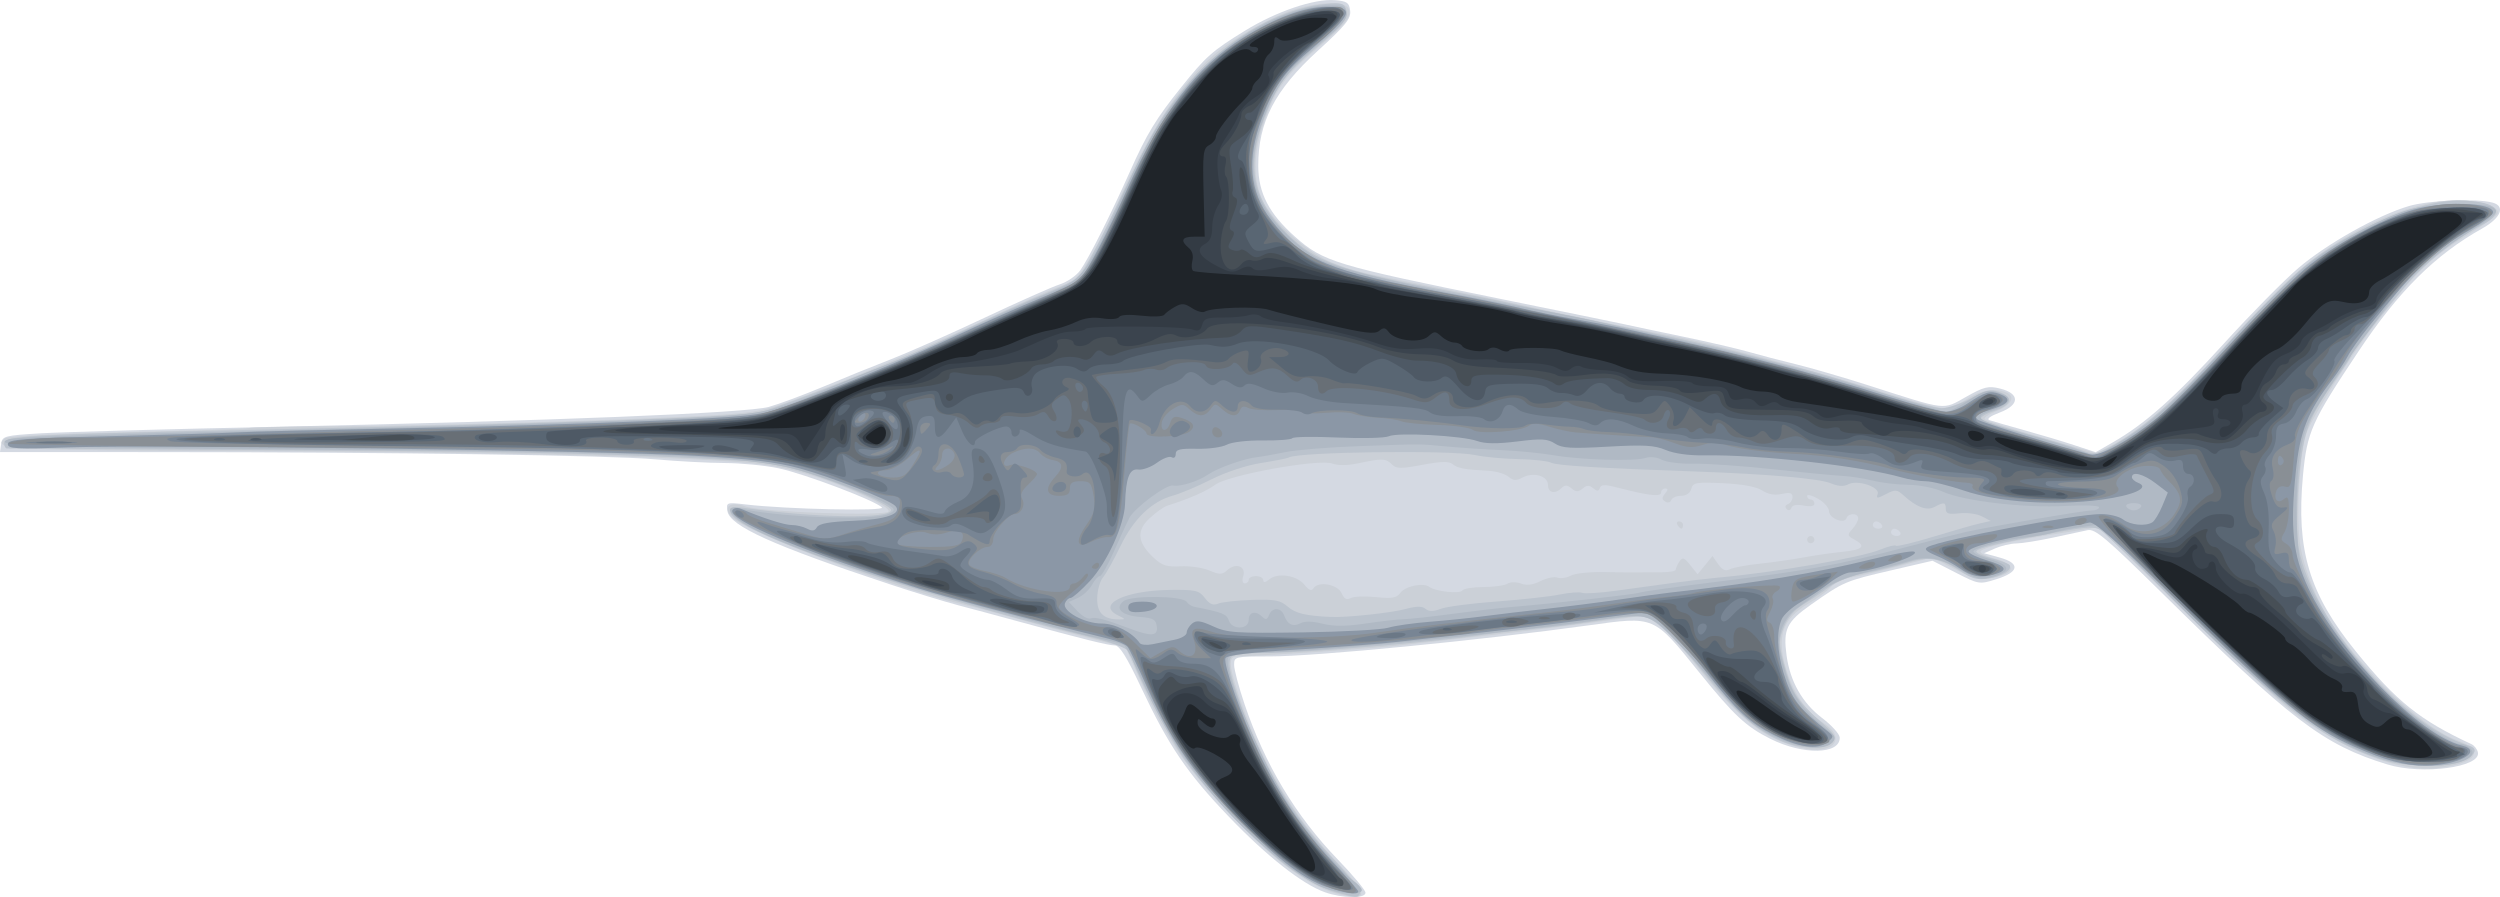 <?xml version="1.0" encoding="UTF-8" standalone="no"?>
<!-- Created with Inkscape (http://www.inkscape.org/) -->
<svg
    xmlns:inkscape="http://www.inkscape.org/namespaces/inkscape"
    xmlns:rdf="http://www.w3.org/1999/02/22-rdf-syntax-ns#"
    xmlns="http://www.w3.org/2000/svg"
    xmlns:cc="http://creativecommons.org/ns#"
    xmlns:dc="http://purl.org/dc/elements/1.1/"
    xmlns:sodipodi="http://sodipodi.sourceforge.net/DTD/sodipodi-0.dtd"
    xmlns:svg="http://www.w3.org/2000/svg"
    xmlns:ns1="http://sozi.baierouge.fr"
    xmlns:xlink="http://www.w3.org/1999/xlink"
    id="svg2"
    sodipodi:docname="swordfish3.svg"
    viewBox="0 0 685 245.79"
    sodipodi:version="0.32"
    version="1.0"
    inkscape:output_extension="org.inkscape.output.svg.inkscape"
    inkscape:version="0.45+devel"
  >
  <sodipodi:namedview
      id="base"
      bordercolor="#666666"
      inkscape:pageshadow="2"
      inkscape:window-y="0"
      pagecolor="#ffffff"
      inkscape:window-height="713"
      inkscape:zoom="1.3342975"
      inkscape:window-x="0"
      showgrid="false"
      borderopacity="1.0"
      inkscape:current-layer="layer1"
      inkscape:cx="342.50232"
      inkscape:cy="122.89688"
      inkscape:window-width="1024"
      inkscape:pageopacity="0.0"
      inkscape:document-units="px"
  />
  <g
      id="layer1"
      inkscape:label="Calque 1"
      inkscape:groupmode="layer"
      transform="translate(-71.92 -378.33)"
    >
    <g
        id="g2377"
        transform="translate(30.202 67.326)"
      >
      <path
          id="path2407"
          style="fill:#d4d9e2"
          d="m404.69 555.46c-6.14-2.19-15.85-9.83-26.21-20.62-11.47-11.95-16.58-19.48-24.07-35.42-3.98-8.46-5.92-11.56-7.24-11.57-1.82-0.01-8.78-1.74-26.31-6.54-5.23-1.44-12.65-3.43-16.5-4.44-3.85-1.02-12.4-3.63-19-5.83-31.97-10.6-43.76-15.94-44.34-20.06-0.33-2.33-0.2-2.37 5-1.76 11.18 1.32 38.37 1.92 37.34 0.82-1.73-1.84-21.17-9.21-28.24-10.71-3.72-0.79-10.36-1.44-14.76-1.46-4.4-0.01-12.99-0.47-19.09-1.01-12.49-1.1-71.51-1.96-136.23-1.98l-43.322-0.02 0.32-2.25c0.301-2.12 0.913-2.28 10.819-2.88 5.775-0.34 34.8-1.15 64.503-1.79 76.14-1.65 128.89-3.77 135-5.44 2.75-0.76 9.5-3.26 15-5.57 5.5-2.32 13.85-5.7 18.56-7.52 4.7-1.83 16.18-6.92 25.5-11.31 9.31-4.39 18.62-8.52 20.67-9.18s4.59-2.41 5.64-3.88c2.29-3.22 8.47-15.52 13.66-27.18 4.52-10.15 7.09-14.37 14.01-23 6.72-8.38 8.43-9.9 17.46-15.46 8.57-5.27 19.01-8.82 24.65-8.35 3.3 0.27 3.89 0.68 4.15 2.91 0.25 2.15-1.24 4-8.82 10.91-11.85 10.83-16.39 19.59-16.36 31.6 0.02 7.43 2.96 13.08 10.11 19.43 7.67 6.81 11.13 7.85 56.27 17 16.77 3.4 32.07 6.53 34 6.96 1.92 0.43 9.12 1.96 16 3.38 6.87 1.43 14.97 3.31 18 4.18 3.02 0.87 8.87 2.4 13 3.4 4.12 1 13.12 3.62 20 5.83 21.53 6.91 20.08 6.74 26.56 3.09 4.91-2.77 6.11-3.07 9.29-2.28 5.51 1.36 5.48 4.49-0.06 6.57-2.66 1-3.72 1.8-2.79 2.11 0.82 0.28 5.1 1.51 9.5 2.73s10.6 3.08 13.78 4.13l5.79 1.91 4.71-2.71c8.85-5.07 17.07-12.39 30.4-27.04 7.32-8.06 16.52-17.38 20.43-20.72 7.77-6.64 21.77-14.49 30.32-16.99 5.4-1.58 18.48-2.12 22.87-0.94 3.62 0.97 2.34 4.2-2.8 7.08-12.89 7.22-22.89 17.14-33.91 33.67-12.92 19.38-14.11 22.04-15.23 34.13-1.89 20.38 1.71 32.31 14.54 48.15 11.02 13.6 17.49 18.8 31.6 25.34 0.82 0.38 1.64 1.42 1.81 2.3 0.81 4.07-15.28 6.2-24.81 3.28-17.57-5.38-26.31-12.04-62.12-47.34-14.88-14.67-17.98-17.28-20-16.86-1.31 0.28-5.62 1.21-9.58 2.06s-8.46 1.56-10 1.59c-1.54 0.02-4.15 0.63-5.8 1.36l-3 1.31 4.31 1.2c5.71 1.58 5.31 3.98-1.01 5.94-4.62 1.44-4.79 1.41-11.06-1.81l-6.38-3.27-11.43 2.66c-12.47 2.89-12.91 3.08-21.82 9.34-6.74 4.74-7.72 6.78-6.73 14 0.97 7.09 4.31 12.96 9.69 17.06 2.65 2.01 4.84 4.43 4.87 5.38 0.15 4.65-10 4.86-18.96 0.38-6.69-3.34-10.03-6.45-19.53-18.22-12.62-15.64-12.1-15.42-30.27-12.9-29.57 4.1-74.93 8.52-87.43 8.52-9.52 0-9.75 0.06-9.75 2.31 0 1.28 1.28 6.11 2.85 10.75 5.64 16.67 14.01 30.61 25.54 42.56 4.19 4.34 7.61 8.44 7.61 9.13 0 1.65-6.38 1.56-11.17-0.15z"
      />
      <path
          id="path2405"
          style="fill:#cbd0d7"
          d="m409.36 556.19c-8.34-1.84-17.23-8.19-30.04-21.49-12-12.46-18.02-21.24-24.43-35.61l-4.79-10.73-10.37-2.65c-5.7-1.45-14.65-3.85-19.87-5.32-5.23-1.47-11.08-3.02-13-3.45-17.74-3.96-60.94-20.14-64.62-24.2-2.6-2.88-0.55-4.48 3.79-2.96 4.43 1.55 38.31 2.73 39.15 1.37 0.35-0.57-2.35-2.38-6.1-4.09-11.91-5.46-22.21-8.37-32.72-9.27-20.62-1.77-71.1-2.94-135.82-3.16-66.721-0.23-71.244-0.46-67.445-3.52 0.751-0.6 14.409-1.3 33.762-1.73 17.875-0.4 32.773-0.88 33.103-1.09 0.33-0.2 10.91-0.42 23.5-0.49 25.5-0.13 75.4-1.54 99.9-2.82 14.05-0.73 17.03-1.2 24.5-3.87 13.58-4.87 41.41-16.53 55.33-23.19 7.05-3.38 15.26-7.06 18.24-8.17 4.93-1.85 5.77-2.63 9.3-8.71 2.13-3.67 5.34-10.05 7.13-14.18 8.4-19.35 16.85-32.43 26.27-40.68 5.29-4.62 16.4-10.86 22.66-12.71 7.13-2.11 13.65-2.12 14.46-0.03 0.83 2.15-0.76 4.16-8.44 10.66-8.58 7.27-11.4 11.11-14.55 19.84-3.21 8.9-3.35 16.43-0.41 22.3s12.42 14.22 19.01 16.77c6.13 2.36 6.18 2.37 28.5 6.77 8.8 1.73 18.92 3.81 22.5 4.62 9.18 2.07 35.54 7.5 41.5 8.54 9.44 1.66 41.01 10.01 56.56 14.96 8.56 2.73 16.8 4.96 18.3 4.96 1.51 0 4.4-1.12 6.42-2.5 3.59-2.43 7.43-3.12 10.64-1.89 2.83 1.09 1.67 3.52-2.46 5.14-2.22 0.87-3.68 1.9-3.25 2.3 0.43 0.39 7.5 2.64 15.7 5l14.9 4.28 4.58-2.41c7.8-4.11 18.14-13.18 29.61-25.95 6.05-6.74 14.45-15.47 18.68-19.39 13.56-12.6 32.54-21.53 45.82-21.54 6.45-0.01 11.5 1.54 11.25 3.46-0.07 0.55-3.08 2.8-6.69 5-11.83 7.22-15.33 10.57-27.86 26.71-5.81 7.48-15.96 23.68-17.73 28.29-1.89 4.9-3 21.92-1.97 30.05 0.99 7.76 5.29 17.93 10.66 25.19 10.22 13.84 23.98 26.2 32.57 29.29 7.76 2.79 5.18 6.32-5.56 7.58-10.26 1.21-25.56-4.75-39.65-15.44-4.12-3.12-17.76-15.77-30.32-28.12l-22.82-22.45-11.19 1.76c-12.79 2-19.79 3.58-21.1 4.75-0.5 0.45 1.2 1.38 3.78 2.07 5.97 1.6 5.87 3.94-0.22 5.23-3.87 0.82-4.98 0.58-10.61-2.31l-6.28-3.22-9.38 2.45c-5.16 1.35-11.01 2.73-13 3.08-1.98 0.35-4.41 1.52-5.39 2.6-0.98 1.09-3.68 3.08-6 4.44-7.55 4.43-9.08 9.41-5.86 19.12 2.01 6.07 5.46 10.83 9.94 13.73 6.68 4.32 2.29 8.91-6.42 6.72-10.45-2.63-16.68-7.64-29.31-23.55-3.07-3.86-7.25-8.3-9.29-9.86l-3.72-2.84-15.67 2.08c-14.13 1.87-24.83 3.13-52.66 6.2-7.75 0.86-38.6 2.93-43.75 2.95-2.51 0-2.23 2.82 1.31 12.83 6.18 17.52 14.61 31.5 26.49 43.92 8.12 8.49 8.31 10.2 0.95 8.58zm9.36-81.58c4.43 0.46 5.67 0.24 6.7-1.17 1.37-1.86 6.29-2.87 7.94-1.62 1.64 1.25 8.42 1.98 9.04 0.98 0.32-0.52 2.91-0.94 5.77-0.95 2.85-0.01 5.82-0.42 6.6-0.92 0.82-0.51 2.39-0.52 3.69-0.03 1.56 0.59 3.26 0.38 5.38-0.68 1.7-0.85 3.78-1.28 4.63-0.95 0.84 0.32 2.48 0.08 3.64-0.54s5.29-1.06 9.17-0.98c3.89 0.09 8.2 0.13 9.58 0.09 1.37-0.03 4.18-0.05 6.25-0.04 2.06 0.01 3.75-0.31 3.76-0.71s0.46-1.4 1.01-2.23c0.84-1.27 1.3-1.12 2.98 1l2 2.5 2.04-2.5 2.04-2.5 1.56 2.23c1.13 1.6 2.04 1.99 3.21 1.39 0.91-0.46 4.57-1.15 8.15-1.52 3.57-0.38 8.97-1.15 12-1.71 3.02-0.57 7.86-1.27 10.75-1.55 5.59-0.56 6.54-1.57 3.16-3.38-1.91-1.03-1.95-1.26-0.5-2.87 0.87-0.96 1.59-2.27 1.59-2.92 0-1.5-2.71-1.53-3.21-0.04-0.58 1.73-4.79 0.02-4.8-1.95 0-0.92-1.35-2.44-3-3.38s-2.99-1.28-2.99-0.75c0 0.52 0.45 0.95 1 0.95s1 0.51 1 1.13c0 0.71-1.08 0.91-2.93 0.54-1.86-0.38-3.09-0.15-3.37 0.62-0.25 0.71-0.8 0.84-1.32 0.33-0.51-0.52-0.36-1.08 0.37-1.34 0.68-0.24 1.25-1.12 1.25-1.94 0-1.14-0.71-1.34-2.94-0.85-1.94 0.42-3.76 0.1-5.37-0.96-1.57-1.02-5.38-1.73-10.68-1.98-7.46-0.35-8.29-0.2-8.74 1.53-0.32 1.19-1.38 1.92-2.81 1.92-1.26 0-2.47 0.53-2.69 1.18-0.22 0.66-0.94 0.84-1.63 0.41-0.95-0.59-0.97-1.09-0.07-2.18 0.84-1.01 0.86-1.41 0.05-1.41-0.62 0-1.12 0.5-1.12 1.11 0 1.22-3.43 0.85-11.43-1.24-3.94-1.03-5.02-1.03-5.35-0.04-0.32 0.96-0.75 0.98-1.82 0.09s-1.76-0.87-2.9 0.08c-1.2 1-1.81 0.99-3.05-0.03-1.16-0.97-1.82-1-2.7-0.13-1.79 1.8-3.75 1.37-3.75-0.82 0-2.48-3.98-3.64-6.99-2.02-1.72 0.92-2.53 0.86-3.85-0.25-0.91-0.78-3.46-1.51-5.66-1.62-6.48-0.34-8.26-0.68-9.67-1.84-0.97-0.79-3.23-0.73-8.25 0.22-5.86 1.11-7.12 1.1-8.32-0.1-1.68-1.68-2.69-1.72-9.03-0.36-3.09 0.66-5.77 0.7-7.32 0.11-3.6-1.37-28.43 3.11-32.04 5.78-2.4 1.77-7.3 3.92-13.15 5.75-0.98 0.31-3.16 1.85-4.86 3.44-3.69 3.44-3.37 6.67 1.07 10.81 2.33 2.18 3.63 2.59 7.39 2.37 2.5-0.14 6.04 0.37 7.87 1.13 2.89 1.23 3.52 1.21 5.02-0.14 2.3-2.07 5.13-0.95 4.29 1.7-0.37 1.15-0.18 2 0.43 2 0.59 0 1.07-0.45 1.07-1s0.9-1 2-1 2 0.51 2 1.12c0 0.74 0.55 0.66 1.62-0.22 2.31-1.92 7.56-1.14 9.62 1.43 1.26 1.57 1.96 1.84 2.53 0.97 1.32-2.01 6.61-1.05 7.69 1.4 0.68 1.54 1.39 1.93 2.45 1.33 0.83-0.46 3.95-0.59 6.95-0.28zm118.14-15.75c0-0.55 0.45-1 1-1s1 0.45 1 1-0.45 1-1 1-1-0.45-1-1zm-35.5-4c-0.34-0.55-0.14-1 0.44-1s1.06 0.45 1.06 1-0.2 1-0.44 1c-0.25 0-0.72-0.45-1.06-1zm61 2c-0.34-0.55-1.04-1-1.56-1s-0.94 0.45-0.94 1 0.7 1 1.56 1c0.85 0 1.28-0.45 0.94-1zm-5-2c-0.34-0.55-1.04-1-1.56-1s-0.94 0.45-0.94 1 0.7 1 1.56 1c0.85 0 1.28-0.45 0.94-1z"
      />
      <path
          id="path2403"
          style="fill:#bbc3cd"
          d="m407.56 555.44c-2.64-0.71-7.91-3.41-11.69-6-8.52-5.82-23.89-21.72-30.34-31.39-4.42-6.62-13.67-24.93-13.67-27.05 0-1.91-3.35-3.46-12.24-5.64-50.04-12.3-97.76-28.96-97.76-34.12 0-1.31 0.77-1.5 4.25-1.01 19.4 2.72 39.75 2.99 39.75 0.53 0-1.3-11.34-6.37-22.35-9.99-5.57-1.83-11.86-3.09-17-3.41-32.53-1.98-57.51-2.57-125.15-2.98-42.353-0.25-77.34-0.48-77.753-0.49-0.412-0.02-0.75-0.66-0.75-1.44 0-1.99 6.298-2.35 63.003-3.57 97.46-2.1 138.16-3.54 144.74-5.14 2.62-0.63 13.08-4.49 23.26-8.57 21.21-8.49 18.6-7.37 35.5-15.34 7.15-3.37 15.92-7.29 19.5-8.7 3.57-1.42 7.34-3.29 8.37-4.17 1.02-0.88 4.77-7.67 8.33-15.1 12.26-25.6 13.4-27.64 20.09-36.05 10.34-13.02 25.56-22.27 38.94-23.67 4.39-0.47 5.33-0.27 5.9 1.22 0.95 2.47-0.32 4.17-8.1 10.73-8.48 7.16-10.78 10.27-14.19 19.18-5.1 13.35-3.31 22.41 6.3 31.87 7.71 7.59 14.29 9.98 41.86 15.15 7.7 1.45 16.92 3.3 20.5 4.11 3.57 0.81 11.22 2.41 17 3.57 5.77 1.15 12.07 2.44 14 2.87 1.92 0.42 8 1.72 13.5 2.87s13.6 3.04 18 4.2 11.37 2.94 15.5 3.96c4.12 1.02 13.84 3.91 21.59 6.42 7.76 2.52 15.52 4.57 17.25 4.57 1.74 0 5.36-1.23 8.05-2.73 4.09-2.28 5.36-2.57 7.75-1.72 4.12 1.44 3.52 3.57-1.48 5.23-2.39 0.8-3.96 1.8-3.5 2.24s6.01 2.2 12.34 3.92c6.32 1.72 13.13 3.76 15.12 4.54 3.34 1.3 3.95 1.23 7.82-0.84 8.97-4.8 17.72-12.45 31.85-27.86 8.09-8.82 17.63-18.47 21.21-21.44 12.16-10.11 31.95-18.49 43.06-18.24 10.23 0.23 12.71 3.16 5.72 6.76-6.9 3.54-15.93 10.75-20.78 16.57-9.11 10.94-15 18.44-15 19.13 0 0.39-1.49 2.78-3.3 5.32-8.24 11.54-9.69 15.2-10.86 27.47-0.6 6.33-0.77 14.5-0.38 18.15 2.07 19.34 28.06 50.41 46.79 55.92 2.59 0.77 2.13 2.33-1.2 4.06-4.29 2.21-16.38 1.99-23.42-0.43-15.13-5.21-25.51-13.15-53.89-41.23-11.13-11.01-21.14-20.63-22.24-21.36-1.69-1.13-3.63-1.03-12.5 0.62-15.53 2.87-21.04 4.17-21.59 5.07-0.28 0.44 1.55 1.32 4.06 1.95s4.77 1.49 5.03 1.91c0.78 1.27-2.1 3.05-5.92 3.67-2.84 0.46-4.43 0.03-7.61-2.08-5.41-3.58-8.88-4.11-14.64-2.25-2.66 0.85-7.76 2.12-11.33 2.8-3.93 0.75-7.89 2.29-10 3.87-1.93 1.44-5.14 3.61-7.15 4.82-2.32 1.4-4.22 3.62-5.22 6.11-1.39 3.49-1.4 4.52-0.1 9.53 2.09 8.01 3.73 10.72 9.61 15.87 4.44 3.88 5.01 4.77 3.9 6.1-1.7 2.05-8.68 2.02-13.65-0.06-7.11-2.97-12.27-7.37-20.83-17.79-10.93-13.28-14.7-16.6-18.85-16.59-1.77 0-7.26 0.64-12.21 1.41-4.95 0.78-12.38 1.71-16.5 2.07-4.13 0.37-10.2 1.06-13.5 1.55-12.8 1.91-48.49 4.96-58.05 4.96-5.85 0-10.5 0.45-11.13 1.08-1.21 1.2-0.61 4.38 2.46 12.97 6.06 17.03 14.15 30.5 25.62 42.67 4.26 4.53 7.46 8.69 7.11 9.25-0.76 1.24-0.75 1.24-6.81-0.39zm-59.49-75.82c-6.1-2.93 1.81-6.82 14.16-6.98 7.13-0.08 8.05 0.13 9.63 2.22 1.27 1.69 2.25 2.1 3.62 1.54 1.03-0.43 5.21-0.89 9.28-1.02 6.27-0.2 7.76 0.07 9.79 1.84 2.12 1.84 4.93 2.52 11.81 2.83 4.27 0.2 16.44-1.1 20.44-2.17 3.02-0.82 4.58-0.83 5.51-0.06 0.93 0.78 2.11 0.78 4.17 0 1.57-0.6 8.49-1.51 15.37-2.01 6.88-0.51 14.64-1.37 17.26-1.91 2.61-0.53 5.35-0.74 6.09-0.46s4.9 0.03 9.25-0.57c4.35-0.59 11.28-1.54 15.41-2.11 4.12-0.57 9.75-1.23 12.5-1.48 15.41-1.37 39.42-5.52 44.7-7.73 2-0.83 3.86-1.29 4.14-1.01 0.27 0.27 4.92-0.85 10.33-2.5 5.4-1.64 11.14-3.28 12.74-3.64l2.91-0.66-2.44-1.26c-1.34-0.7-4.11-1.07-6.16-0.83-2.94 0.34-3.72 0.09-3.72-1.18 0-1.88-0.46-1.97-3.07-0.57-2.12 1.13-4.89 0.11-8.46-3.13-1.85-1.67-2.3-1.71-4.86-0.38-2.43 1.26-2.75 1.26-2.27 0.03 0.75-1.96-5.53-4.06-8.06-2.71-1.23 0.66-2.78 0.56-4.82-0.3-3.04-1.27-17.17-2.51-36.46-3.19-27.02-0.95-38.63-1.65-40.11-2.43-0.89-0.47-4.94-0.91-9-0.99-4.07-0.08-9.42-0.58-11.89-1.12-6.55-1.42-48.49-0.87-50.98 0.67-0.38 0.23-3.8 0.91-7.6 1.51-4.07 0.64-9.71 2.5-13.68 4.51-3.72 1.88-8.44 3.87-10.5 4.43-5.8 1.57-10.78 6.37-14.38 13.85-1.78 3.69-3.91 7.52-4.75 8.52-0.84 0.99-1.57 3.55-1.62 5.68-0.1 4.09 1.72 5.88 6.01 5.88 1.82 0 1.8-0.1-0.29-1.11z"
      />
      <path
          id="path2401"
          style="fill:#b0b9c4"
          d="m404.4 554.27c-5.7-2.09-17.45-11.42-26.18-20.79-9.77-10.51-17.2-21.74-22.95-34.71-2.54-5.72-5.05-10.68-5.59-11.02-0.54-0.33-3.54-1.14-6.65-1.79-3.12-0.65-8.6-2.04-12.17-3.08-3.58-1.05-11-3.1-16.5-4.57-27.89-7.43-55.88-16.95-66.75-22.69-6.12-3.23-8.01-6.56-3-5.3 8.52 2.14 32.23 3.3 39.16 1.91 1.74-0.35 3.01-1.11 2.81-1.7-0.66-1.97-20.56-9.73-29.92-11.67-15.17-3.14-44.56-4.19-131.55-4.73-73.648-0.46-86.467-0.9-81.003-2.76 1.763-0.6 22.223-1.26 74.753-2.44 60.05-1.35 111.24-3.04 123-4.06 10.21-0.9 15.01-2.24 27.5-7.71 4.4-1.93 11.37-4.76 15.5-6.3 4.12-1.53 14.86-6.24 23.85-10.45 9-4.21 18.71-8.54 21.59-9.61 7.84-2.94 9.83-5.74 19.63-27.62 6.13-13.67 10.02-20.14 17.82-29.63 9.34-11.35 26.12-20.74 37.61-21.05 4.41-0.12 5.03 0.12 5.3 2.02 0.24 1.64-1.34 3.5-6.53 7.69-9.34 7.55-12.93 12.34-16.45 21.95-3.75 10.23-3.39 17.53 1.19 24.7 2.88 4.49 9.35 10.53 13.88 12.95 6.08 3.24 23.79 7.32 63.61 14.64 4.4 0.81 10.7 2.11 14 2.89s9.15 2.09 13 2.92c25.97 5.6 44.77 10.46 65.77 17 8.13 2.53 15.29 4.6 15.91 4.6 0.63 0 3.34-1.41 6.02-3.13 4.13-2.65 5.36-3 7.96-2.25 4.77 1.37 3.94 3.1-2.58 5.42-4.22 1.5-2.51 2.52 9.96 5.97 6.02 1.66 12.88 3.73 15.24 4.6l4.28 1.58 6.94-4.12c8.63-5.13 15.32-11.29 31.06-28.6 6.79-7.46 15.43-16.06 19.2-19.11 7.9-6.38 20.79-13.47 28.67-15.77 6.06-1.77 20.75-2.11 23.07-0.54 1.75 1.19 1.15 1.75-8.5 7.88-7.88 5-15.92 12.3-19.84 18.02-1.74 2.53-4.89 6.84-7.01 9.58-2.11 2.73-6.68 9.38-10.15 14.77-5.73 8.9-6.42 10.55-7.54 18.09-0.69 4.62-1.03 12.93-0.77 18.74 0.41 9.43 0.81 11.16 4.05 17.91 4.27 8.86 11.76 19 20.46 27.7 6.72 6.72 17.47 14.26 20.33 14.26 0.95 0 2.26 0.65 2.92 1.44 1.96 2.37-3.66 4.56-11.65 4.55-19.82-0.03-37.79-12.35-77.47-53.12l-12.67-13.01-4.83 0.65c-2.66 0.36-6.18 1.06-7.83 1.55-1.65 0.5-5.07 1.1-7.61 1.34-5.03 0.48-12.89 2.51-14.25 3.68-0.48 0.41 1.29 1.35 3.92 2.09 6.1 1.73 6.65 3.39 1.6 4.9-3.7 1.11-4.34 0.98-9.44-1.94-5.73-3.28-9.04-3.78-14.15-2.14-1.69 0.54-6.74 1.85-11.22 2.92-5.52 1.32-9.6 3.01-12.68 5.27-2.49 1.83-5.68 4.12-7.07 5.09-1.39 0.98-3.05 3.48-3.67 5.56-0.95 3.19-0.79 4.92 1.01 10.98 2.1 7.07 5.03 11.12 11.9 16.5 1.86 1.45 2.08 2.09 1.11 3.25-1.95 2.35-8.85 1.73-15.48-1.41-6.4-3.03-9.45-5.68-17.08-14.9-2.63-3.16-7.49-8.56-10.81-12-6.77-7.02-7.41-7.18-21.08-5.19-25.19 3.65-79.53 8.91-92.28 8.93-6.49 0.01-8.41 0.34-8.87 1.54-1.33 3.45 9.16 28.48 17.05 40.71 3.97 6.15 14.16 18.06 17.37 20.31 1.22 0.86 2.23 1.99 2.23 2.51 0 1.38-5.91 1.02-10.46-0.65zm-45.72-71.66c-0.27-1.86-1.04-2.3-4.49-2.55-5.06-0.37-7.14-2.29-4.68-4.32 2.01-1.66 16.33-1.52 17.38 0.17 0.36 0.6 1.3 1.21 2.07 1.36 7.62 1.48 8.89 1.98 9.43 3.7 0.85 2.68 5.47 2.6 5.47-0.11 0-2.21 1.95-2.64 3.76-0.83 0.89 0.89 1.32 0.77 1.81-0.5 0.84-2.19 3.32-2.14 4.14 0.08 0.93 2.53 2.42 3.25 4.46 2.16 1.14-0.61 3.3-0.57 6.05 0.12 3.07 0.77 6.39 0.76 11.78-0.04 4.12-0.62 8.85-1.15 10.5-1.19s7.59-0.69 13.21-1.45c5.62-0.75 12.59-1.57 15.5-1.82 12.71-1.07 34.59-3.52 35.88-4 0.77-0.3 10.41-1.65 21.41-3.01 24.57-3.05 32.93-4.56 50.37-9.15 7.49-1.97 15.43-3.98 17.63-4.47 6.96-1.55 32.4-5.9 34.49-5.9 1.1 0 2.01-0.39 2.01-0.87s-4.11-0.64-9.12-0.36c-11.08 0.63-27.84-1.3-33.62-3.88-2.38-1.06-6.56-1.9-9.5-1.91-2.9-0.02-7.29-0.53-9.76-1.15-2.48-0.61-6.3-1.21-8.5-1.31-2.2-0.11-10.75-0.93-19-1.82-8.25-0.9-17.93-1.57-21.5-1.5-3.58 0.08-7.53-0.41-8.79-1.08-1.31-0.71-3.23-0.92-4.5-0.5-2.95 0.98-17.75 0.54-25.13-0.74-3.26-0.56-9.56-1.19-14-1.39-4.45-0.19-11.23-0.64-15.08-0.99-8.5-0.77-6-0.75-24-0.13-8.25 0.28-17.48 1.03-20.5 1.66-3.03 0.63-6.4 1.23-7.5 1.34-3.48 0.33-10.91 2.93-13.56 4.75-2.76 1.89-7.69 3.45-9.65 3.05-1.84-0.36-10.62 6.15-12.02 8.91-0.67 1.33-2.57 5.46-4.21 9.17-1.65 3.71-3.39 6.75-3.86 6.75-0.48 0-1.44 1.08-2.14 2.39-0.71 1.32-2.42 2.91-3.81 3.54l-2.53 1.15 2.34 2.49c1.29 1.37 2.9 2.28 3.58 2.02 1.28-0.5 3.92 0.19 10.86 2.81 5.86 2.22 7.7 2.06 7.32-0.65zm269.68-32.75c0.35-0.57-0.51-1-2-1s-2.35 0.43-2 1c0.34 0.55 1.24 1 2 1s1.66-0.45 2-1z"
      />
      <path
          id="path2399"
          style="fill:#8b97a6"
          d="m405.18 554.01c-6.8-2.35-14.14-8.12-25.91-20.39-11.22-11.69-16.96-20.14-23.2-34.16-2.47-5.55-4.89-10.6-5.37-11.22-0.49-0.62-2.78-1.61-5.11-2.19s-7.16-1.79-10.73-2.67c-14.26-3.54-35.31-9.2-41-11.02-32.89-10.55-53.04-19.02-51.43-21.62 0.35-0.56 1.37-0.7 2.28-0.32 6.36 2.66 11.96 4.44 13.95 4.44 1.28 0 3.18 0.46 4.21 1.01 1.39 0.74 2.09 0.64 2.68-0.4 0.58-1 3.43-1.51 9.91-1.76 9.06-0.35 13.66-1.98 11.54-4.11-1.7-1.7-17.46-7.88-26.14-10.25-6.47-1.77-13.4-2.6-29-3.48-25.44-1.43-148.54-3.07-171.25-2.28-14.489 0.51-16.753 0.38-16.753-0.92 0-1.28 4.092-1.59 28.25-2.16 15.538-0.37 31.173-0.83 34.753-1.04 3.57-0.2 23.6-0.69 44.5-1.09 20.9-0.39 51.5-1.3 68-2.01 27.68-1.19 30.54-1.49 37-3.81 13.13-4.7 34.98-13.75 48-19.87 7.15-3.36 17.27-7.87 22.5-10.02 5.22-2.15 10.03-4.45 10.68-5.11 2.06-2.08 7.67-12.78 13.22-25.2 9.14-20.42 18.9-33.12 31.53-40.99 8.85-5.51 16.94-8.51 22.98-8.51 7.85 0 7.14 2.07-3.91 11.3-7.6 6.35-10.54 10.44-13.86 19.22-4.24 11.26-3.45 20.14 2.47 27.83 8.62 11.18 15.59 14.08 48.39 20.15 7.7 1.43 16.7 3.26 20 4.06 3.3 0.81 9.82 2.14 14.5 2.97 4.67 0.82 10.3 1.89 12.5 2.37 12.61 2.77 15.91 3.51 25 5.61 16.14 3.74 31.99 8.04 47.5 12.92 7.97 2.5 15.63 4.56 17.02 4.56 1.38 0.01 4.08-1.04 6-2.32 4.7-3.14 6.09-3.55 8.73-2.57 3.28 1.22 2.76 2.58-1.5 3.96-4.97 1.6-5.59 2.01-4.56 3.03 0.7 0.7 22.45 7.43 30.91 9.56 2.57 0.65 10.72-3.81 18.4-10.08 3.02-2.46 11.82-11.36 19.56-19.77 7.73-8.42 17.11-17.86 20.83-20.99 7.54-6.33 21.12-13.73 29.76-16.19 8.62-2.46 21.89-2.01 21.82 0.75-0.02 0.62-2.68 2.65-5.91 4.5-10.14 5.8-15.12 10.53-28.06 26.64-2.48 3.08-5.13 6.81-5.89 8.29-0.77 1.49-2.61 4.28-4.08 6.2-6.92 9-8.99 14.24-10.15 25.63-1.55 15.27-0.76 22.62 3.41 31.55 8.11 17.39 30.57 40.49 42.03 43.22 6.26 1.5-0.75 5.45-9.82 5.53-5.55 0.06-11.14-1.43-19.72-5.25-12.02-5.34-20.02-11.97-49.47-40.98-15.63-15.4-21.66-20.74-23-20.37-1 0.27-6.09 1.27-11.31 2.2-14.06 2.51-22.11 4.66-21.73 5.79 0.18 0.55 2.45 1.62 5.03 2.37 5.34 1.56 5.94 2.75 1.95 3.86-3.74 1.05-6.23 0.6-9.44-1.68-1.48-1.06-4.39-2.63-6.46-3.49-2.77-1.16-3.38-1.78-2.3-2.35 3.73-2.01 40.69-9.03 47.54-9.03 2.21 0 4.9 0.66 5.97 1.47 2.08 1.57 6.22 1.97 8.07 0.77 0.63-0.41 1.83-2.4 2.68-4.43l1.53-3.69-3.35-2.56c-3.35-2.55-6.49-3.36-6.49-1.66 0 0.49 0.75 1.18 1.67 1.53 3.49 1.34-1.13 3.45-10.17 4.65-12.92 1.7-28.16 0.69-37.5-2.5-4.13-1.41-8.86-2.57-10.51-2.57s-4.58-0.46-6.5-1.02c-10.94-3.15-39.28-6.33-54.24-6.07-4.16 0.07-8.19-0.5-10.5-1.48-3.08-1.29-5.94-1.46-15.87-0.9-10.08 0.57-12.51 0.43-14.5-0.87-2-1.3-3.66-1.39-10.28-0.56-5.57 0.69-8.81 0.66-11-0.12-4.12-1.47-21.86-2.42-24.23-1.3-1.03 0.48-7.27 0.64-13.87 0.35-6.6-0.3-12.24-0.22-12.54 0.18-0.29 0.39-3.93 0.67-8.08 0.62-4.3-0.05-8.56 0.45-9.89 1.16-1.28 0.69-4.96 1.2-8.16 1.12-4.68-0.1-5.83 0.18-5.83 1.44 0 0.87-0.48 1.26-1.1 0.88-0.6-0.37-2.42 0.31-4.03 1.5-1.62 1.2-3.93 2.04-5.14 1.87-2.4-0.34-3.39 2.24-3.61 9.42-0.19 5.72-4.9 16.04-9.68 21.17-2.36 2.53-4.72 4.6-5.26 4.6-0.53 0-1.22 0.65-1.53 1.45-0.82 2.16 5.33 5.55 10.08 5.55 3.65 0 8.36 2.42 10.41 5.35 0.35 0.5 1.92 0.64 3.5 0.32 1.57-0.33 4.32-0.89 6.11-1.24 1.78-0.36 3.25-1.22 3.25-1.92 0-0.69 0.66-1.81 1.47-2.49 1.18-0.98 2.33-0.83 5.75 0.74 3.89 1.79 6.14 1.94 24.56 1.67 11.16-0.16 21.74-0.74 23.5-1.29 1.77-0.54 6.82-1.26 11.22-1.61 4.4-0.34 11.15-1.03 15-1.54s11.5-1.42 17-2.02c5.5-0.59 14.5-1.74 20-2.54s11.8-1.66 14-1.91c24.23-2.74 39.63-5.28 55.26-9.14 5.64-1.4 10.81-2.34 11.5-2.09 2.56 0.91-12.03 5.71-17.38 5.71-1.15 0-3.73 1.29-5.74 2.86-2 1.56-5.53 3.92-7.84 5.24-2.31 1.31-4.68 3.43-5.25 4.69-1.47 3.23-1.29 8.85 0.47 14.65 2.2 7.27 4.04 9.69 12.4 16.31 1.42 1.13 1.37 1.41-0.42 2.83-2.66 2.09-7.81 1.38-14.64-2.04-6.58-3.28-10.2-6.66-18.52-17.25-3.55-4.52-8.56-10.07-11.15-12.35-4.22-3.72-5.09-4.09-8.69-3.63-2.2 0.28-10.98 1.41-19.5 2.5-8.53 1.08-20.45 2.5-26.5 3.13-6.05 0.64-14.38 1.57-18.5 2.06-4.13 0.5-16.37 1.44-27.2 2.1-13.6 0.83-19.85 1.58-20.17 2.42-0.64 1.65 4.52 16.19 9.26 26.09 5.36 11.2 12.02 21.03 20.19 29.77 3.8 4.08 6.92 7.68 6.92 8.02 0 1.07-3.37 0.58-8.68-1.25zm-54.32-76.59c0-1.16 1.05-1.56 4.08-1.56 5.21 0 4.87 2.37-0.41 2.81-2.79 0.24-3.67-0.06-3.67-1.25z"
      />
      <path
          id="path2397"
          style="fill:#898f95"
          d="m408.3 554.92c-9.37-2.24-26.98-17.01-38.48-32.27-6.68-8.86-9.65-14.17-14.93-26.66-3.38-8.01-3.73-8.44-8.12-10.09-2.52-0.95-6.78-2.02-9.45-2.39-2.68-0.37-6.24-1.1-7.92-1.63-1.67-0.53-7.54-2.14-13.04-3.58-15.65-4.09-25.84-7.19-41.5-12.62-14.7-5.11-31.96-12.7-31.99-14.07-0.02-1.06 2.76-0.93 3.43 0.16 0.31 0.5 3.15 1.67 6.31 2.61s7.9 2.37 10.53 3.18c4.26 1.32 5.28 1.31 9.5-0.09 2.59-0.87 6.94-2.16 9.65-2.86 4-1.04 5.07-1.78 5.65-3.95 0.84-3.16 0.38-3.8-2.78-3.8-1.3 0-5.16-1.19-8.58-2.65-14.21-6.07-21.02-7.44-42.22-8.54-29.63-1.53-34.49-1.62-115.31-2.13-40.873-0.25-74.531-0.68-74.798-0.95-0.86-0.86 10.32-1.87 18.331-1.66 4.276 0.11 24.649-0.29 45.277-0.91 20.62-0.61 47.62-1.34 60-1.61 26.68-0.6 70.37-2.3 77.68-3.03 7.72-0.77 33.35-10.65 64.82-24.98 8.8-4.01 18.55-8.43 21.68-9.83 6.92-3.09 8.52-5.42 18.06-26.18 8.19-17.84 9.33-19.78 17.45-29.65 9.5-11.54 24.67-20.56 36.37-21.62 5.4-0.49 5.94-0.36 5.94 1.41 0 2.02-4.51 6.74-9.24 9.67-4.49 2.77-10.37 11.09-13.33 18.84-5.4 14.14-2.88 24.93 8.03 34.24 5.46 4.67 12.41 8.09 19.54 9.6 1.92 0.41 10.7 2.15 19.5 3.86s19.15 3.81 23 4.66c3.85 0.86 12.4 2.64 19 3.96 20.28 4.06 35.74 7.4 41.5 8.98 3.02 0.83 8.42 2.22 12 3.07 3.57 0.86 14.41 4.01 24.09 7.01 9.67 2.99 19.1 5.44 20.94 5.44 1.98 0 4.89-1.06 7.08-2.58 3.68-2.55 7.89-2.95 8.59-0.83 0.19 0.6-1.46 1.8-3.67 2.67-5.03 1.97-5.11 3.37-0.28 4.69 2.06 0.56 9.55 2.69 16.64 4.72l12.9 3.69 5.1-2.67c8.66-4.54 15.68-10.81 31.99-28.53 17.06-18.54 24.8-25.02 37.12-31.06 10.06-4.94 17.4-7.1 24.11-7.1 5.67 0 10.83 1.47 9.98 2.85-0.29 0.47-3.53 2.6-7.2 4.75-10.07 5.88-28.15 24.78-33.62 35.14-1.09 2.07-2.75 4.66-3.68 5.76s-3.37 4.61-5.43 7.79c-3.26 5.05-3.81 6.8-4.35 13.77-0.53 6.97-0.83 7.91-2.34 7.43-1.06-0.33-1.98 0.09-2.36 1.07-0.9 2.35 0.28 3.77 1.98 2.37 1.17-0.98 1.41-0.48 1.41 2.96 0 2.28-0.57 5.06-1.25 6.18-1.06 1.72-0.98 2.2 0.5 3.04 0.96 0.54 1.75 1.88 1.75 2.97 0 2.92 8.12 17.93 13.44 24.84 9.88 12.85 25.1 25.93 32.26 27.72 4.79 1.2 1.76 3.68-5.85 4.78-8.69 1.26-23-3.65-35.68-12.24-10.38-7.03-59.17-54.45-57.24-55.64 1.14-0.7 3.85 0.29 7.25 2.65 4.2 2.9 10.24 1.55 13.32-2.98 2.57-3.78 2.24-5.77-1.54-9.4-0.97-0.93-1.95-2.27-2.18-2.97-0.27-0.8-1.86-1.17-4.34-1.01-4.59 0.31-9.03 3.76-7.38 5.74 2.47 2.99-11.83 4.85-26.04 3.39-9.98-1.03-14.56-2.29-13.65-3.76 0.24-0.38-0.53-0.74-1.72-0.79-3.59-0.16-15.84-2.41-21.15-3.89-7.29-2.03-16.97-3.55-25.34-3.98-9.16-0.47-16.94-1.51-20.06-2.69-1.52-0.58-3.61-0.5-5.75 0.2-2.68 0.89-4.23 0.79-7.61-0.46-2.33-0.87-5.14-1.61-6.24-1.64-2.83-0.08-17.42-1-21-1.32-1.65-0.15-4.9-0.87-7.22-1.6-3.02-0.95-4.59-1.02-5.51-0.25-1.9 1.57-13.77 2.47-15.35 1.16-0.72-0.6-5.05-1.21-9.62-1.36-4.56-0.14-9.06-0.59-9.98-1-0.92-0.4-3.84-0.85-6.5-0.99-2.65-0.15-5.64-0.62-6.64-1.06s-4.49-0.55-7.75-0.26c-3.26 0.3-6.15 0.19-6.42-0.25-0.27-0.43-3.31-0.66-6.75-0.51-3.45 0.16-7.01-0.11-7.91-0.59-1.15-0.61-1.83-0.43-2.22 0.6-0.76 1.97-2.54 1.87-4.89-0.25-1.83-1.65-1.99-1.65-3.19 0-1.61 2.19-3.38 2.2-5.77 0.03-1.75-1.58-2.08-1.58-4.58-0.07-1.49 0.9-2.85 2.56-3.02 3.7-0.42 2.68 1.48 2.7 2.33 0.03 0.49-1.54 1.18-1.88 2.82-1.39 3.55 1.07 4.37 2.42 2.38 3.88-1.95 1.45-11.71 1.84-11.71 0.47 0-0.98-3.97-3.29-4.59-2.67-0.22 0.23-0.87 6-1.42 12.83-1.25 15.27-2.05 18.48-4.54 18.25-1.02-0.09-3.09 0.47-4.6 1.25-3.98 2.06-4.57 0.06-1.35-4.58 2.27-3.28 2.59-4.51 2.01-7.94-0.62-3.66-0.98-4.06-3.6-4.06-2.25 0-2.91 0.46-2.91 2 0 1.56-0.67 2-3 2-3.59 0-3.97-2.04-0.99-5.24 2.39-2.57 2.12-4.14-0.77-4.57-1.15-0.17-2.64-0.96-3.29-1.75-1.45-1.74-3.99-1.84-7.41-0.28-2.81 1.28-3.65 4.48-0.9 3.43 1.6-0.62 7.36 1.33 7.36 2.48 0 0.32-1.11 1.62-2.46 2.9-1.84 1.72-2.23 2.74-1.55 4.02 0.88 1.65-0.37 4.01-2.14 4.01-1.69 0-5.85 4.88-5.85 6.87 0 1.25-0.64 2.13-1.54 2.13-2.11 0-5.83 3.61-5.03 4.89 0.35 0.57 2.31 1.35 4.35 1.72 2.05 0.38 4.62 1.25 5.72 1.94 5.65 3.52 17.5 5.14 17.5 2.38 0-0.51 0.51-0.93 1.14-0.93 0.62 0 1.73-0.79 2.47-1.75 0.74-0.99 1.34-1.22 1.36-0.54 0.01 0.66-1.77 2.64-3.97 4.41s-4 3.7-4 4.3c0 1.87 8.3 5.59 12.46 5.58 3.32 0 4.67 0.69 8.29 4.25l4.32 4.24 3.1-1.77c2.79-1.6 3.27-1.63 4.79-0.25 3.25 2.94 5.52 1.11 3.93-3.18-1.14-3.1 0.34-3.63 5.38-1.92 5.74 1.95 32 2.01 44.73 0.1 8.98-1.35 23.97-3.14 46.5-5.55 5.5-0.58 14.27-1.71 19.5-2.49 5.22-0.79 11.75-1.62 14.5-1.85s5.67-0.67 6.5-0.98c2.43-0.91 22.3-2.53 23.32-1.9 0.51 0.32 0.19 0.99-0.72 1.5-0.9 0.51-1.36 1.39-1.01 1.96 0.36 0.57 0.03 2.19-0.72 3.6-1.08 2.02-1.11 2.66-0.12 2.99 0.68 0.23 1.25 1.97 1.25 3.88 0 1.9 0.97 6.47 2.16 10.16 1.79 5.59 3.14 7.66 8.03 12.38 3.79 3.67 5.46 5.93 4.71 6.39-2.62 1.62-9.15 0.6-15.21-2.39-5.04-2.48-7.7-4.77-13.24-11.39-3.81-4.55-9.9-11.32-13.52-15.03-6.22-6.37-6.83-6.74-11.01-6.67-2.43 0.04-6.9 0.47-9.92 0.97-3.03 0.49-11.98 1.6-19.9 2.46-7.92 0.85-14.72 1.75-15.11 2-1.22 0.75-49.07 4.49-57.54 4.49-8.19 0-10.45 0.87-10.45 4.02 0 2.81 9.54 25.35 14 33.07 4.65 8.04 13.18 19.15 19.18 24.97 2.07 2.01 3.48 3.95 3.13 4.3-0.72 0.72-0.63 0.72-4.87-0.3zm-103.02-95.73c0.97-2.52-0.7-3.47-4.07-2.3-1.96 0.68-3.89 0.72-5.51 0.1-2.73-1.04-9.29 1.34-8.27 2.99 0.3 0.49 4.3 0.88 8.88 0.88 6.86 0 8.45-0.29 8.97-1.67zm-13.5-20.7c2.97-4.81 2.58-5.28-1.46-1.73-1.95 1.72-4.66 3.1-6.06 3.1-1.42 0-2.25 0.44-1.9 1 0.34 0.55 2.13 1 3.97 1 2.74 0 3.75-0.62 5.45-3.37zm9.81-0.16c1.26-0.88 1.94-2.14 1.62-3-0.8-2.08-3.35-1.83-3.35 0.33 0 0.99-0.54 2.34-1.2 3-1.72 1.72 0.35 1.49 2.93-0.33zm365.72-1.54c-0.85-1.38-1.45-1.13-1.45 0.63 0 0.86 0.45 1.28 1.01 0.93 0.56-0.34 0.76-1.04 0.44-1.56zm-388.45-12.05c0-0.55-0.45-0.72-1-0.38s-1 1.07-1 1.62 0.45 0.72 1 0.38 1-1.07 1-1.62zm253.77 48.19c0.49-3.31 1.04-3.63 7.85-4.6l4.88-0.69-2 2.03c-2.06 2.08-8.94 6.19-10.36 6.19-0.44 0-0.6-1.32-0.37-2.93zm47.11-5.93c-1.31-1.02-3.95-2.66-5.86-3.64l-3.48-1.78 2.48-0.94c3.82-1.45 15.34-3.75 15.91-3.18 0.87 0.88-2.31 2.37-5.08 2.39-3.66 0.02-4.54 2.8-1.27 4.04 1.4 0.54 3.08 0.98 3.73 0.99s1.86 0.46 2.69 1c1.33 0.87 1.33 1.09 0 1.97-2.38 1.56-6.52 1.17-9.12-0.85zm-238.88-0.58c0-0.24 0.45-0.72 1-1.06s1-0.14 1 0.44c0 0.59-0.45 1.06-1 1.06s-1-0.2-1-0.44zm211-0.56c1.97-1.27 4.28-1.27 3.5 0-0.34 0.55-1.61 1-2.81 0.99-1.78-0.02-1.91-0.2-0.69-0.99zm8-2c1.94-1.25 3-1.25 3 0 0 0.55-1.02 1-2.25 0.99-1.82-0.02-1.97-0.2-0.75-0.99zm41.75-8.66c0.68-0.28 1.81-0.28 2.5 0 0.68 0.28 0.12 0.5-1.25 0.5-1.38 0-1.94-0.22-1.25-0.5zm8.75-1.34c0.34-0.55 1.29-1 2.12-1 0.82 0 1.22 0.45 0.88 1s-1.3 1-2.12 1c-0.83 0-1.22-0.45-0.88-1zm-236.5-24.58c0-0.87 0.53-1.41 1.18-1.19 1.86 0.62 2.17 2.77 0.4 2.77-0.87 0-1.58-0.71-1.58-1.58z"
      />
      <path
          id="path2395"
          style="fill:#788594"
          d="m404.44 553.29c-9.23-3.39-28.59-21.62-38.05-35.84-5.04-7.58-11.05-19.81-13.06-26.59-0.73-2.47-0.72-2.48 1.36-0.63 2.07 1.86 3.11 1.77 6.33-0.55 1.32-0.95 2.03-0.9 3.41 0.24 0.96 0.79 3.41 1.44 5.46 1.44h3.71l-2.37-2.2c-3.4-3.16-3.2-5.76 0.38-4.78 1.51 0.41 9.84 0.95 18.51 1.19 8.67 0.23 15.54 0.8 15.26 1.26-0.29 0.46-6.26 1.15-13.27 1.55-12.71 0.72-16.25 1.52-16.25 3.7 0 1.58 7.53 19.95 11.18 27.28 5.79 11.63 12.41 20.94 22.2 31.25 3.85 4.06 3.92 4.25 1.58 4.18-1.36-0.04-4.22-0.71-6.38-1.5zm288.17-35.85c-7.75-2.74-12.8-5.54-21.25-11.83-13.15-9.77-55.58-51.98-52.86-52.58 0.82-0.19 3.15 0.75 5.18 2.08 5.5 3.63 10.48 2.77 13.89-2.39 2.37-3.58 2.49-4.24 1.41-7.83-0.7-2.34-2.38-4.79-4.16-6.05-2.67-1.9-3.38-2-6.72-0.91-2.06 0.67-4.82 2.06-6.13 3.08-1.84 1.43-4.23 1.87-10.5 1.95-8.98 0.11-7.18 1.63 2.14 1.8 6.08 0.12 6.96 1.56 1.5 2.46-9.43 1.56-31.25-0.01-31.25-2.24 0-0.4 0.54-1.26 1.2-1.92 0.93-0.93-0.13-1.2-4.75-1.2-5.66 0-19.18-2.09-21.07-3.26-1.94-1.2-19.35-3.66-26.88-3.8-4.4-0.09-10.25-0.63-13-1.22s-7.7-1.16-11-1.26c-3.3-0.11-9.15-0.78-13-1.48-3.85-0.71-9.48-1.35-12.5-1.42-3.03-0.08-6.18-0.44-7-0.81-0.83-0.36-2.63-0.67-4-0.68-1.38-0.01-4.42-0.3-6.77-0.65-2.43-0.36-4.8-0.19-5.5 0.39-1.19 0.99-10.51 0.89-17.73-0.18-6.16-0.92-16.35-1.89-21.67-2.07-2.84-0.1-5.77-0.62-6.5-1.15-1.53-1.13-10.87-1.12-12.7 0.01-0.67 0.41-1.76 0.33-2.43-0.19-0.66-0.53-3.83-0.9-7.04-0.84-3.57 0.07-6.24-0.37-6.87-1.14-1.43-1.72-3.79-1.57-3.79 0.25 0 2.01-1.91 1.9-4.26-0.23-1.83-1.65-1.99-1.65-3.19 0-1.56 2.13-3.9 2.23-5.55 0.23-2.55-3.06-7.22-0.45-8.53 4.75-0.64 2.57-2.77 4.11-2.22 1.62 0.22-1.01-5.18-3.27-5.96-2.5-0.16 0.17-0.92 6.87-1.69 14.89-1.42 14.97-1.94 17.13-3.94 16.46-0.64-0.22-2.63 0.43-4.41 1.43-2.96 1.65-3.25 1.67-3.25 0.16 0-0.91 0.74-2.47 1.64-3.47 3.6-3.97 2.47-17.84-1.2-14.79-1.44 1.2-4.57 0.64-4.33-0.77 0.37-2.25-0.39-3.18-3.04-3.76-1.62-0.36-3.47-1.29-4.13-2.08-1.36-1.65-5.52-1.93-6.44-0.44-0.34 0.55-1.49 1-2.56 1-2.11 0-2.49 1.63-0.93 4 0.87 1.33 1.1 1.33 1.94 0.02 0.82-1.27 1.27-1.16 3.04 0.75 1.5 1.6 1.69 2.23 0.67 2.23-1.05 0-1.33 1.16-1.1 4.55 0.26 3.97 0.01 4.66-2 5.43-2.58 0.98-6.56 5.59-6.56 7.6 0 1.31-1.66 0.74-6-2.06-0.83-0.53-4.83-1.03-8.89-1.11-5.95-0.11-7.74 0.22-9.21 1.69-2.34 2.34-1.44 2.83 6.52 3.58 5.18 0.48 7.03 0.26 9.1-1.1 2.08-1.36 2.91-1.46 4.07-0.5 1.27 1.06 1.27 1.42-0.07 2.89-2.43 2.69-1.82 3.72 2.92 4.91 2.44 0.62 5.99 2.04 7.89 3.16 1.89 1.11 5.41 2.37 7.81 2.8 3.33 0.58 4.32 1.19 4.2 2.55-0.09 1.1 1.27 2.63 3.5 3.95 3.19 1.89 3.39 2.2 1.51 2.47-1.18 0.17-3.82-0.4-5.87-1.25-2.05-0.86-4.64-1.56-5.76-1.56-1.99 0-8.32-1.71-32.01-8.67-14.18-4.16-31.26-10.36-38.49-13.97-5.33-2.65-6.61-4.22-2.03-2.47 1.36 0.51 5.48 1.69 9.15 2.61 6.1 1.53 7.16 1.54 11.92 0.14 2.88-0.84 6.91-1.8 8.95-2.12 4.42-0.71 6.79-2.79 6.79-5.98 0-1.94-0.63-2.41-3.75-2.8-2.07-0.27-6.95-1.84-10.86-3.51-10.82-4.61-22.35-7.01-36.89-7.68-40.4-1.85-64.44-2.44-103.5-2.56-23.93-0.07-44.403-0.52-45.503-0.99-2.856-1.23-1.266-1.3 53.003-2.38 30.76-0.61 42.64-0.98 68-2.12 5.5-0.25 16.41-0.73 24.25-1.07 9.32-0.4 16.25-1.23 20-2.4 9.31-2.9 41.48-16.17 58.86-24.27 8.87-4.13 17.68-8.03 19.59-8.66 6.23-2.06 9.52-6.91 18.87-27.78 9.48-21.16 17.73-32.04 30.93-40.77 11.89-7.87 26.39-11.95 27.75-7.8 0.23 0.69-1.54 2.93-3.92 4.97-10.21 8.77-15.67 15.23-17.78 21.02-1.16 3.17-2.61 6.75-3.22 7.96-1.74 3.43-0.19 15.02 2.66 19.88 3.17 5.41 10.05 12.01 15.01 14.39 5.58 2.68 17.34 5.69 35.5 9.08 17.93 3.35 34.55 6.61 41 8.05 2.47 0.55 9.67 2.07 16 3.38 20.6 4.27 41.6 9.73 61.2 15.91 20.21 6.36 20.43 6.39 25.66 2.6 3.22-2.34 4.99-2.99 6.83-2.53 3.2 0.8 1.61 3.03-2.79 3.91-2.15 0.43-2.96 1.11-2.73 2.29 0.35 1.8 0.32 1.79 15.33 5.89 5.5 1.51 11.74 3.35 13.87 4.1 3.71 1.29 4.14 1.21 9.5-1.82 8.48-4.79 15.1-10.71 32.13-28.75 18.48-19.58 23.91-24.25 34.79-29.91 12.23-6.36 17.16-7.54 30.46-7.26 6.46 0.13 6.07 1.8-1.43 6.09-6.53 3.74-19.12 14.8-21.74 19.1-0.87 1.43-3.75 5.03-6.39 8-2.65 2.97-6.15 7.65-7.78 10.4s-4.95 7.86-7.37 11.34c-2.43 3.49-4.17 6.97-3.88 7.74 0.33 0.85-0.4 1.75-1.85 2.3-3.61 1.38-4.99 3.55-4.22 6.63 0.38 1.53 0.23 2.99-0.34 3.35-0.69 0.43-0.65 1.79 0.13 4.14 0.88 2.64 1.65 3.43 3.14 3.2 1.61-0.25 1.43 0.14-0.91 2.06-2.43 2-2.71 2.69-1.8 4.39 0.6 1.12 0.81 3.07 0.48 4.35-0.52 1.99-0.31 2.24 1.55 1.75 1.77-0.46 2.16-0.13 2.16 1.85 0 1.32 0.38 2.4 0.84 2.4s1.89 2.14 3.18 4.75c4.32 8.81 10.84 17.71 19.68 26.9 8.74 9.08 19.92 17.35 23.45 17.35 1.02 0 1.85 0.44 1.85 0.97 0 3.78-15.23 4.15-25.25 0.61zm-400.7-78.64c2.23-2.82 2.9-4.39 2.18-5.11-0.73-0.72-1.55-0.27-2.69 1.46-1.67 2.56-5.08 4.34-9.54 4.98-2.31 0.33-2.24 0.44 1 1.46 5.31 1.66 5.59 1.57 9.05-2.79zm13.95 2.18c0-0.48-0.68-2.5-1.52-4.5-1.82-4.37-5.48-5.16-5.48-1.18 0 1.35-0.46 2.73-1.02 3.07-1.63 1.01 0.01 2.63 2.02 1.99 1-0.32 2.12-0.11 2.47 0.46 0.78 1.26 3.53 1.39 3.53 0.16zm-20.44-6.69c1.06-0.87 1.34-1.27 0.61-0.89-0.73 0.37-2.53 1.04-4 1.48-2.15 0.65-2.27 0.83-0.61 0.9 1.13 0.04 2.93-0.63 4-1.49zm10.44-5.93c1.02-1.23 0.95-1.5-0.38-1.5-0.89 0-1.62 0.68-1.62 1.5 0 0.83 0.17 1.5 0.37 1.5 0.21 0 0.94-0.67 1.63-1.5zm-16.46-2.56c1.17-1.9-0.54-2.37-2.28-0.63-1.56 1.56-1.56 1.69-0.04 1.69 0.91 0 1.96-0.48 2.32-1.06zm7.46 0.06c0-0.55-0.48-1-1.06-1s-0.78 0.45-0.44 1 0.81 1 1.06 1c0.24 0 0.44-0.45 0.44-1zm241.5 86.11c-6.07-2.91-13.01-9.36-19.51-18.11-4.75-6.4-9.99-11.81-13.62-14.07-3.11-1.93-3.23-1.92-21 0.45-9.83 1.31-23.27 2.91-29.87 3.55s-15.01 1.59-18.7 2.12c-7.39 1.05-14.44 1.26-13.58 0.4 1.04-1.05 44.3-6.68 60.28-7.85 2.75-0.2 7.92-0.91 11.5-1.58 3.57-0.67 9.65-1.58 13.5-2.02 3.85-0.45 10.34-1.34 14.43-1.98 8.94-1.41 13.71-0.73 14.59 2.06 0.35 1.11 0.18 2.57-0.38 3.25-0.7 0.84-0.59 2.63 0.33 5.7 0.74 2.46 2.31 7.71 3.49 11.68 2.15 7.2 4.66 10.8 10.44 14.92 6.79 4.84-2.51 6-11.9 1.48zm-183.25-26.77c-0.69-0.28-1.25-0.92-1.25-1.42 0-1.48 3.64-1.05 5 0.58 1.03 1.25 0.92 1.49-0.63 1.42-1.03-0.04-2.44-0.3-3.12-0.58zm189.41-13c-1.25-1.26-0.66-2.34 1.29-2.34 1.07 0 3.1-0.52 4.5-1.16 3.5-1.59 4.36-0.33 1.44 2.1-2.38 1.98-5.95 2.67-7.23 1.4zm46.59-4.56c-1.24-0.6-2.25-1.41-2.25-1.81s-1.35-1.28-3-1.97c-3.58-1.48-3.82-2.55-0.75-3.37 3.72-1 4.75-0.72 4.75 1.27 0 2.06 1.85 3.1 5.52 3.1 2.84 0 4.27 1.88 2.36 3.1-1.79 1.13-3.84 1.03-6.63-0.32zm-337.75-15.78c-0.34-0.55-0.17-1 0.38-1s1.28 0.45 1.62 1 0.17 1-0.38 1-1.28-0.45-1.62-1zm86.75-7.25c0.63-1.89 3.75-2.16 3.75-0.32 0 0.93-0.86 1.57-2.09 1.57-1.22 0-1.91-0.51-1.66-1.25zm-280-12.49c3.163-0.2 8.338-0.2 11.5 0 3.163 0.2 0.575 0.36-5.75 0.36s-8.912-0.16-5.75-0.36zm312.34-2.11c-0.96-1.55 1.86-4.3 3.68-3.6 2.27 0.87 2.19 2.14-0.21 3.42-2.34 1.25-2.79 1.28-3.47 0.18z"
      />
      <path
          id="path2393"
          style="fill:#6b7886"
          d="m406.86 553.93c-12.6-3.85-34.05-24.55-44.34-42.8-3.85-6.82-8.97-19.29-8.23-20.03 0.28-0.29 1.2 0.04 2.04 0.74 1.24 1.03 2.01 0.94 4.17-0.48 2.42-1.59 2.72-1.6 3.55-0.12 0.57 1.01 2.22 1.62 4.39 1.62 5.88 0 7.89 2.22 12.96 14.32 7.74 18.45 15.58 30.78 27.3 42.93 4.74 4.91 4.35 5.71-1.84 3.82zm288.25-35.6c-7.03-2.22-16.35-7.2-23.75-12.72-8.22-6.12-54.31-51.27-53.34-52.25 0.77-0.76 4.43 0.97 7.34 3.48 1.45 1.24 3.17 1.59 6.25 1.27 3.68-0.4 4.64-1.04 7.17-4.79 1.76-2.6 2.72-5.11 2.41-6.28-0.28-1.07-0.02-2.25 0.58-2.62 1.61-1 1.32-3.56-0.41-3.56-0.86 0-1.5-0.9-1.5-2.11 0-1.7-0.45-1.99-2.32-1.52-1.35 0.34-3.25-0.07-4.56-0.99-2.04-1.44-2.4-1.43-4.01 0.02-0.97 0.88-2.12 1.6-2.54 1.6s-2.09 0.95-3.71 2.1c-2.67 1.9-8.43 2.74-19.67 2.89-0.72 0-1.03 0.46-0.69 1.01s3.49 1 7 1c6.89 0 9.4 1.37 4.36 2.38-4.88 0.97-17.95 0.72-22.36-0.44-6.99-1.83-7.15-1.92-5.48-2.95 2.62-1.62-0.24-2.81-8.02-3.34-9.92-0.68-10.18-0.75-9.53-2.43 0.4-1.06 0.09-1.25-1.21-0.7-4.1 1.72-6.19 1.6-9.07-0.54-1.65-1.22-3.46-1.93-4.02-1.59-0.55 0.35-4.31 0.13-8.34-0.47s-10.58-1.06-14.54-1.02c-3.97 0.05-10.01-0.63-13.43-1.51-3.41-0.88-7.66-1.36-9.42-1.07-1.76 0.28-3.61 0.11-4.11-0.38-0.49-0.5-3.14-0.97-5.87-1.06-2.73-0.08-6.73-0.99-8.9-2.02-4.46-2.1-7.65-2.37-9.26-0.77-0.79 0.8-1.68 0.78-3.21-0.04-1.17-0.62-5.6-1.39-9.86-1.69-4.45-0.33-8.4-1.16-9.31-1.96-2.18-1.92-3.68-1.75-4.39 0.51-0.76 2.38-3.38 3.46-5.05 2.08-0.69-0.58-3.97-0.94-7.27-0.81-3.71 0.14-6.59-0.25-7.53-1.03-1.4-1.16-4.55-1.5-23.8-2.59-3.65-0.2-7.93-1.05-9.52-1.87-1.62-0.84-4.13-1.26-5.69-0.97-1.62 0.31-4.45-0.21-6.76-1.26-2.9-1.3-4.28-1.49-5.08-0.69s-1.75 0.68-3.47-0.45c-1.93-1.27-2.66-1.32-3.9-0.29-1.26 1.05-1.92 0.89-3.81-0.88-2.66-2.51-3.97-2.68-5.57-0.75-0.64 0.78-2.38 1.71-3.87 2.08s-3.76 1.65-5.04 2.85c-2.25 2.1-2.38 2.11-3.69 0.32-3.12-4.27-3.9-1.5-4.17 14.9-0.25 15.58-1.56 23.22-3.46 20.27-0.47-0.72-0.79-2.89-0.71-4.82 0.14-3.45-4.27-14.88-5.84-15.13-7.93-1.25-10.71-2.12-14.56-4.54-2.06-1.3-3.64-1.85-3.5-1.22s-0.31 1.35-0.99 1.6c-0.69 0.25-1.25-0.25-1.25-1.12 0-0.88-0.66-1.59-1.47-1.59-2.03 0-8.53 3.19-8.53 4.19 0 2.17-2.15 0.4-3.55-2.94l-1.58-3.75-2.02 2.75c-2.63 3.58-3.85 3.48-3.85-0.32 0-2.6-0.34-3.02-2.24-2.75-1.73 0.25-2.38 1.18-2.85 4.14-0.34 2.1-1.52 5.02-2.62 6.5-1.64 2.2-2.91 2.74-7.1 2.98-3.61 0.22-5.9-0.22-7.82-1.47l-2.71-1.78 0.67 3.34c0.57 2.89 0.42 3.27-1.08 2.78-19.2-6.15-36.04-7.4-110.75-8.17-50.98-0.52-72.198-1.14-71.269-2.06 0.585-0.59 24.389-1.38 57.269-1.9 31.5-0.49 74.38-2.12 93-3.52 11.62-0.87 16.07-2.06 29-7.72 4.4-1.93 11.44-4.78 15.65-6.34 4.2-1.56 14.33-5.97 22.5-9.79 8.16-3.83 18.33-8.4 22.58-10.15 7.16-2.95 7.98-3.6 11.16-8.85 1.89-3.12 5.24-9.78 7.45-14.81 9.21-20.95 17.05-32.98 27.13-41.6 12.21-10.45 38.28-18.45 33.01-10.13-0.65 1.03-4.08 4.12-7.63 6.87-7.2 5.6-10.92 10.78-14.91 20.82-4.8 12.07-2.3 23.04 7.36 32.34 2.59 2.49 6.05 5.23 7.7 6.09 4.73 2.48 18.77 6.12 34 8.82 7.7 1.37 16.7 3.11 20 3.88s8.92 1.9 12.5 2.53c3.57 0.63 9.42 1.81 13 2.64 3.57 0.82 8.52 1.93 11 2.46 25.71 5.51 46.64 10.9 67.27 17.32 8.13 2.53 15.83 4.6 17.11 4.6 1.29 0 4.06-1.36 6.16-3.04 3.87-3.07 6.44-3.5 7.21-1.2 0.25 0.76-0.8 1.5-2.64 1.87-3.83 0.77-5.64 2.7-3.88 4.13 0.7 0.56 5.77 2.24 11.27 3.72s12.63 3.58 15.84 4.65l5.85 1.96 5.65-3.17c8.82-4.95 16.85-11.94 28.2-24.54 27.85-30.93 45.34-41.93 65.45-41.17 4.36 0.16 8 0.76 8.2 1.35 0.19 0.58-1.13 1.76-2.92 2.62-5.65 2.7-17.09 11.93-21.77 17.56-2.48 2.98-7.57 8.53-11.31 12.34-3.75 3.8-6.55 7.34-6.23 7.86 0.78 1.26-5.38 9.9-7.54 10.59-0.94 0.3-2.25 1.85-2.91 3.45-0.71 1.71-2.09 3.03-3.36 3.22-1.68 0.24-2.15 0.99-2.15 3.45 0 1.73-0.83 4.06-1.85 5.18-1.02 1.13-1.54 2.54-1.16 3.15 0.37 0.61 0.14 1.76-0.52 2.56-0.95 1.14-0.89 2.15 0.28 4.71 0.94 2.07 1.39 5.62 1.22 9.78-0.22 5.62 0.07 6.9 2.09 9.25 1.29 1.5 3.01 2.72 3.82 2.72 0.83 0 3.37 3.55 5.77 8.06 4.49 8.42 18.07 24.63 25.94 30.94 6 4.81 12.69 9 14.38 9 2.55 0 2.51 1.69-0.05 2.86-3.32 1.51-14.83 1.29-20.17-0.39zm-408.04-84.78c1.53-2.41 0.71-2.78-1.8-0.8-1.83 1.44-3.42 1.86-5.5 1.45-3.44-0.69-3.89 0.36-0.66 1.57 2.44 0.91 6.73-0.29 7.96-2.22zm-0.25-8.24c-0.67-0.79-1.86-1.45-2.66-1.45-1.07 0-0.84 0.76 0.87 2.84 1.57 1.92 2.43 2.39 2.66 1.45 0.18-0.76-0.21-2.04-0.87-2.84zm-7.07 0.65c1.54-1.34 1.81-2.04 0.9-2.37-1.84-0.65-4.79 1.07-4.79 2.81 0 1.98 1.26 1.84 3.89-0.44zm248.61 86.07c-5.98-2.87-12.96-9.38-18.98-17.67-4.32-5.97-11.66-13.46-14.78-15.1-1.97-1.04-4.67-1.3-9.5-0.92l-6.74 0.53 6.16-1.42c3.39-0.79 9.02-1.67 12.5-1.97 3.49-0.3 8.59-0.99 11.34-1.52 10.9-2.13 19.63-0.38 16.56 3.32-1.19 1.44-0.92 3.82 0.93 8.08 0.47 1.1 1.81 4.93 2.97 8.5 3.09 9.55 4.83 12.36 9.65 15.59 2.39 1.6 4.2 3.36 4.04 3.91-0.69 2.26-8.15 1.55-14.15-1.33zm-19.14-28.67c0.35-0.91 0-1.5-0.89-1.5-0.81 0-1.47 0.68-1.47 1.5 0 0.83 0.4 1.5 0.89 1.5s1.15-0.67 1.47-1.5zm10.68-6.5c0.53 0 0.96-0.45 0.96-1s-0.82-1-1.83-1c-2.38 0-6.6 4.5-5.65 6.03 0.5 0.82 1.47 0.38 3.14-1.42 1.33-1.44 2.85-2.61 3.38-2.61zm-146.73 13c-2.29-0.93-4.89-4.76-3.9-5.75 0.32-0.31 1.82 0.01 3.33 0.72 1.85 0.87 6.62 1.25 14.43 1.13 6.42-0.09 11.92 0.24 12.22 0.73 0.55 0.9-9.34 2.15-17.08 2.17-2.31 0-4.47 0.45-4.81 1-0.73 1.18-1.26 1.17-4.19 0zm-27.17-4.89c-0.78-0.49-0.95-1.11-0.4-1.45 0.53-0.33 1.82 0.05 2.86 0.84 1.46 1.11 1.55 1.44 0.4 1.46-0.83 0-2.11-0.38-2.86-0.85zm72.94 0.52c1.18-1.03 7.92-1.61 7.92-0.67 0 0.57-1.88 1.04-4.17 1.04s-3.98-0.16-3.75-0.37zm11.92-1.56c2.45-1.41 42.73-5.67 43.77-4.62 0.82 0.81-1.6 1.28-12.77 2.5-5.78 0.63-13.51 1.57-17.2 2.1-8.48 1.21-15.88 1.22-13.8 0.02zm-101-2.57c-2.48-0.75-7.2-2.05-10.5-2.88-16.14-4.07-28.54-7.69-40.5-11.86-4.68-1.62-9.85-3.38-11.5-3.89-1.65-0.52-5.7-2.26-9-3.86-6.43-3.13-4.6-3.24 5.34-0.33 3.44 1.01 6.97 1.34 9.9 0.94 2.5-0.34 5.05-0.24 5.65 0.22 0.61 0.47 5.16 1.41 10.11 2.09 4.95 0.67 9.93 1.41 11.06 1.62 1.14 0.22 3.08-0.31 4.32-1.18 2.74-1.91 3.98-1.09 1.74 1.16-0.89 0.89-1.62 2.02-1.62 2.52 0 1.13 5.36 3.95 7.51 3.95 0.89 0 3.19 1.2 5.1 2.66 2.81 2.14 4.45 2.62 8.44 2.48 4.33-0.15 4.95 0.07 4.95 1.82 0 1.2 1.19 2.61 3 3.54 5.36 2.78 3.4 3.27-4 1zm206.03-9.46c-1.94-1.22-1.34-1.63 3.47-2.36l4-0.61-2.5 1.95c-2.89 2.24-3.01 2.26-4.97 1.02zm44.29-5.37c-1.55-1.28-3.61-2.61-4.57-2.97-1.72-0.62-2.48-2.68-1-2.71 0.41-0.01 1.84-0.31 3.17-0.66 2.04-0.55 2.31-0.37 1.71 1.18-0.83 2.16 0.79 3.45 4.37 3.49 1.37 0.02 3.17 0.48 4 1.02 1.33 0.87 1.33 1.09 0 1.97-2.4 1.57-4.64 1.18-7.68-1.32zm-273.25-10.75c-2.55-1.38-3.78-1.58-4.76-0.76-1.44 1.19-8.29 0.46-11.44-1.22-2.31-1.24-2.47-3.94-0.24-3.94 0.9 0 3.46 0.55 5.68 1.21 3.2 0.96 4.13 0.96 4.46-0.02 0.22-0.68 1.88-1.85 3.67-2.6 3.67-1.53 4.87-4.92 3.88-10.98-0.44-2.69-0.23-3.6 0.8-3.59 2.7 0.03 4.05 1.77 6.43 8.32 2.57 7.1 2.33 9.75-1.19 12.76-3.12 2.67-3.74 2.74-7.29 0.82zm-28.07-11.65l-3.5-1.64 2.7-0.38c2.89-0.4 6.8 1.2 6.8 2.79 0 1.38-1.98 1.13-6-0.77zm-226.23-12c2.352-0.21 5.952-0.21 8 0.01 2.048 0.21 0.123 0.38-4.277 0.38s-6.075-0.18-3.723-0.39z"
      />
      <path
          id="path2391"
          style="fill:#686f76"
          d="m405.47 553.39c-6.4-2.28-13.82-8.03-24.31-18.82-11.39-11.74-16.95-19.5-22.43-31.35-4.01-8.69-4.85-12.09-2.62-10.69 0.68 0.44 3.75 0.9 6.81 1.03 6.74 0.3 12.37 2.5 14.42 5.64 0.84 1.28 3.25 6.36 5.36 11.29 6.7 15.68 16.99 31.38 26.35 40.22 4.61 4.34 3.47 5.19-3.58 2.68zm289.87-35c-6.88-2.17-16.66-7.51-24.48-13.34-8.61-6.43-53.66-50.47-52.14-50.97 1.46-0.49 7.14 2.64 7.14 3.93 0 1.5 11.27 0.53 11.78-1.01 0.73-2.17 7.45-9.64 9.33-10.35 1.79-0.69 1.76-0.92-0.53-5.23-1.32-2.48-2.56-4.96-2.74-5.49-0.22-0.62-1.8-0.65-4.32-0.08-3.13 0.71-4.35 0.57-5.69-0.64-1.84-1.67-1.77-1.7-9.43 3.31-5.09 3.33-5.12 3.33-17.99 3.41-14.76 0.09-14.84 1.23-0.21 3.28l9.3 1.3-5.91 0.81c-5.5 0.76-21.11-0.64-22.48-2.01-0.31-0.31 0.06-0.94 0.81-1.4 2.58-1.6 0.37-4.05-3.66-4.05-2.08 0-5.36-0.83-7.28-1.85-5.23-2.79-10.44-3.51-11.97-1.67-1.57 1.9-4.01 1.98-4.01 0.14 0-2.34-5.15-3.62-13.54-3.36-6.14 0.18-8.65-0.15-10.59-1.42-2.34-1.53-2.94-1.54-7.26-0.12-3.69 1.22-5.26 1.31-7.21 0.42-1.37-0.63-3.36-1.14-4.41-1.14-1.06 0-2.4-0.9-2.99-2-1.26-2.35-3-2.64-3-0.5 0 1.71-2.55 2.04-3.53 0.45-0.45-0.72-1.06-0.71-1.97 0.05-0.96 0.79-1.51 0.79-2 0.01-0.37-0.6-1.53-0.82-2.58-0.48-2.8 0.89-4.13-0.26-2.92-2.53 0.57-1.07 0.62-2.11 0.11-2.43-0.49-0.3-1.12 0.35-1.41 1.44-0.53 2.06-3.57 2.69-5.25 1.09-0.53-0.49-4.99-1.42-9.93-2.06-4.94-0.65-9.57-1.66-10.29-2.26-0.96-0.79-1.64-0.77-2.48 0.06-1.66 1.67-8.28 1.44-9.75-0.34-1.65-1.98-4.87-1.89-10.72 0.29-5.76 2.15-10.28 1.85-10.28-0.69 0-2.83-1.1-3.17-3.69-1.13-2.2 1.73-2.79 1.78-6.61 0.53-8.42-2.75-21.57-3.97-23.36-2.17-1.25 1.25-2.34 0.68-2.34-1.21 0-2.17-3.32-3.4-4.91-1.82-0.76 0.77-1.74 0.44-3.39-1.11-2.65-2.49-4.48-2.7-8.25-0.99-2.34 1.07-2.84 0.95-4.4-1.13-1.02-1.35-2.03-1.91-2.4-1.32-1.02 1.66-6.77 2.12-7.35 0.59-0.61-1.58-8.66-1.12-10.75 0.62-0.71 0.59-2.03 0.8-2.93 0.45-0.89-0.34-2.41-0.28-3.37 0.14-0.97 0.42-4.14 0.87-7.06 1s-5.58 0.51-5.91 0.83c-0.32 0.33 0.54 1.48 1.93 2.57 3.67 2.89 5.16 11.69 4.27 25.28-0.78 11.93-2.24 14.53-2.3 4.1-0.03-5-0.43-6.89-1.61-7.55-2.05-1.14-2.11-4.2-0.07-3.42 0.92 0.36 1.5 0 1.5-0.92 0-0.83-0.68-1.76-1.5-2.08-0.83-0.31-1.5-1.26-1.5-2.1 0-1.74-2.81-4.18-4.88-4.23-1.14-0.02-1.15 0.24-0.03 1.58 1.13 1.36 1.06 1.81-0.43 2.89-1.87 1.37-5.27 0.95-6.34-0.79-0.4-0.64-0.02-0.81 0.98-0.42 0.9 0.34 1.91 0.18 2.24-0.36 1.23-1.98 1.3-6.76 0.13-8.35-1.06-1.46-1.42-1.48-3.18-0.17-1.69 1.24-1.8 1.78-0.76 3.48 0.7 1.17 0.84 2.26 0.31 2.59-0.51 0.31-1.37-0.23-1.93-1.21-0.82-1.45-1.35-1.56-2.92-0.59-1.12 0.68-3.65 0.94-6.06 0.61-2.74-0.36-4.13-0.17-4.13 0.58 0 0.62-1.04 1.13-2.3 1.13-1.27 0-2.76 0.45-3.31 1.01-0.67 0.67-1.69 0.37-3.08-0.93-1.14-1.06-3.59-2.08-5.44-2.26-2.66-0.25-3.44-0.81-3.7-2.66-0.31-2.13-0.68-2.29-4-1.66-4.54 0.84-4.58 0.88-3.25 3.35 0.59 1.11 1.08 3.71 1.08 5.78 0 8.08-9.19 12.25-15.95 7.25-3.12-2.31-5.05-1.86-5.05 1.18 0 2.39-0.34 2.39-9.84 0.05-12.55-3.11-63.25-5.4-116.16-5.25-27.59 0.07-64.456-1.23-49.003-1.73 3.025-0.1 10.453-0.38 16.503-0.63s25.62-0.68 43.5-0.94c17.87-0.27 39.47-0.94 48-1.48 8.52-0.55 22.03-1.22 30.01-1.48 12.81-0.43 15.5-0.84 23-3.47 12.74-4.49 40.58-16.02 57.49-23.82 8.25-3.81 16.91-7.75 19.24-8.76 5.36-2.33 8.14-6.6 17.17-26.29 7.76-16.92 8.44-18.1 15.87-27.54 6.19-7.84 13.19-13.66 21.44-17.83 9.91-5 21.78-7.13 21.78-3.9 0 0.47-2.32 2.8-5.16 5.18-9.31 7.82-13.32 12.5-16.22 18.96-1.58 3.51-3.28 7.18-3.78 8.17-1.28 2.51-1.26 11.45 0.04 16.28 1.25 4.63 6.76 13.42 8.41 13.42 0.61 0 2.53 1.37 4.26 3.05 4.98 4.83 13.83 7.44 43.95 12.96 15.81 2.9 38.72 7.43 45.5 9 1.92 0.45 6.87 1.52 11 2.39 21.22 4.48 42.73 10.14 61.31 16.14 7.6 2.45 15.19 4.46 16.87 4.46 1.97 0 4.27-1.06 6.47-3 3.73-3.28 4.15-3.41 6.32-2.04 1.9 1.21 0.93 2.11-3.17 2.95-3.66 0.75-4.9 3.44-2.1 4.56 0.99 0.39 5.17 1.59 9.3 2.66 4.12 1.07 11.12 3.1 15.55 4.52l8.05 2.58 5.45-3.3c9.85-5.96 17.63-12.8 29.35-25.82 13.86-15.4 22.81-23.91 29.86-28.39 6.57-4.18 16.85-8.97 22.74-10.59 5.15-1.42 19.58-1.14 19.34 0.37-0.08 0.55-1.63 1.83-3.43 2.84-6.23 3.48-15.58 11.18-20.82 17.16-8.85 10.1-9.26 10.5-10.7 10.5-0.77 0-1.39 0.67-1.39 1.49s-1.58 2.14-3.5 2.95c-1.93 0.8-3.5 1.95-3.5 2.56 0 0.6-1.16 2.25-2.58 3.67-1.84 1.84-2.27 2.89-1.5 3.65 1.94 1.94 1.14 3.63-2.42 5.12-1.93 0.8-3.5 2.13-3.5 2.94 0 0.82-1.39 2.47-3.09 3.68-2.28 1.63-2.94 2.74-2.53 4.3 0.36 1.38-0.26 2.97-1.8 4.62-3.89 4.17-5.29 15.46-2.29 18.46 2.16 2.16 2.19 5.19 0.07 6.38-1.39 0.78-0.99 1.55 2.74 5.28 2.45 2.45 5.12 4.25 6.08 4.08 1.15-0.19 2.41 1.07 3.82 3.83 5.36 10.51 14.74 22.38 25 31.66 5.43 4.92 15.31 11.33 17.45 11.33 2.16 0 1.93 1.73-0.39 2.97-2.61 1.4-14.62 1.13-19.58-0.44zm-409.84-82.99c2.48-1.74 3.75-6.94 2.34-9.58-1.91-3.56-11.08-3.75-12.42-0.25-1.06 2.75 0.94 3.47 3.68 1.32 2.84-2.23 5.25-1.85 6.82 1.09 1.62 3.03-0.51 5.88-4.4 5.88-1.79 0-3.8-0.54-4.46-1.2-0.94-0.93-1.2-0.83-1.2 0.45 0 3.44 5.98 4.86 9.64 2.29zm-65.46-4.22c-0.72-0.29-1.58-0.25-1.91 0.08s0.26 0.57 1.31 0.52c1.17-0.04 1.4-0.28 0.6-0.6zm119.42-10.05c-1.02-1.01-1.85 0.52-1.02 1.87 0.63 1.02 0.87 1.02 1.2 0 0.24-0.69 0.15-1.53-0.18-1.87zm-1.15-4.34c-0.94-1.52-2.44-1.05-1.82 0.57 0.32 0.82 0.99 1.24 1.49 0.93s0.65-0.98 0.33-1.5zm190.91 95.66c-6.59-3.07-12.18-8.16-19.42-17.66-3.18-4.18-8.12-9.7-10.97-12.26-4.33-3.89-5.88-4.68-9.33-4.77l-4.14-0.1 4-0.94c4.84-1.14 12.12-0.74 11.69 0.64-0.17 0.55 0.73 1.24 2 1.54 1.66 0.39 2.4 1.37 2.63 3.5 0.43 3.86 1.69 5.11 3.59 3.54 1.66-1.39 5.67-0.55 5.32 1.11-0.13 0.58 0.36 1.28 1.09 1.54 0.72 0.27 1.23-0.13 1.13-0.87-0.79-5.75 2.34-6.52 6.52-1.61 2.53 2.98 3.53 4.92 8.25 16.02 0.99 2.33 3.47 5.12 6.48 7.28 2.68 1.93 4.61 3.95 4.28 4.48-1.08 1.75-7.88 1-13.12-1.44zm-157.51-24.51c-3.19-2.58-2.01-3.35 3.27-2.14 2.41 0.56 8.43 1.08 13.38 1.16l9 0.16-6.5 0.8c-16.48 2.03-16.67 2.03-19.15 0.02zm-25.35-3.08c-0.34-0.55 0.08-1 0.94-1s1.56 0.45 1.56 1-0.43 1-0.94 1c-0.52 0-1.22-0.45-1.56-1zm88-0.76c0.55-0.54 3.92-1.24 7.49-1.54 7.96-0.68 5.9 0.82-2.49 1.82-3.96 0.47-5.66 0.37-5-0.28zm19.06-2.13c-0.83-1.35 2.24-2.19 5.23-1.44 2.4 0.6 2.46 0.72 0.67 1.42-2.73 1.07-5.24 1.08-5.9 0.02zm-123.56-1.11c-0.83-0.53-2.68-0.97-4.13-0.98-1.44-0.01-5.94-1.07-10-2.36-4.05-1.29-10.07-2.96-13.37-3.71-5.17-1.18-27.49-8.58-39.97-13.25-6.63-2.49-5.07-3.58 2.17-1.53 3.74 1.06 8.23 1.72 9.99 1.45 2-0.3 3.61 0.04 4.33 0.91 0.7 0.84 2.2 1.18 3.81 0.86 2.1-0.41 2.88-0.04 3.67 1.77 1.19 2.75 6.8 3.44 9.95 1.24 2.72-1.91 2.72-1.91 8.43 2.6 2.78 2.2 5.67 4 6.42 4s1.67 0.31 2.05 0.69c1.44 1.43 8.32 3.28 12.28 3.3 3.28 0.01 4.24 0.42 4.66 2.01 0.28 1.1 1.57 2.42 2.86 2.94 2.08 0.83 2.12 0.94 0.35 0.98-1.1 0.03-2.68-0.38-3.5-0.92zm133.75-0.66c0.68-0.28 1.81-0.28 2.5 0 0.68 0.28 0.12 0.5-1.25 0.5-1.38 0-1.94-0.22-1.25-0.5zm6.25-0.34c0-0.55 0.92-1 2.06-1 1.13 0 1.78 0.45 1.44 1s-1.27 1-2.06 1-1.44-0.45-1.44-1zm51.54 0.07c-0.32-0.51-0.12-1.21 0.44-1.56 0.56-0.34 1.02 0.08 1.02 0.93 0 1.76-0.6 2.02-1.46 0.63zm-15.99-1.6c-2.68-2.03-1.08-3.35 5.28-4.35 3.96-0.63 5.17-0.52 5.17 0.46 0 0.71-1.02 1.43-2.25 1.6-1.5 0.22-2.16 0.9-1.96 2.07 0.37 2.21-3.43 2.34-6.24 0.22zm76.8-10.46c-3.75-1.51-3.74-3.01 0.01-3.01 5.07 0 6.97 0.9 5.54 2.62-1.29 1.56-2.45 1.64-5.55 0.39zm-7.11-4.67c-1.77-0.72-0.51-2.34 1.82-2.34 1.06 0 1.94 0.68 1.94 1.5 0 1.5-1.37 1.8-3.76 0.84zm-282.49-9.5c-1.52-0.55-2.75-1.65-2.75-2.43 0-1.23 0.52-1.22 3.62 0.08 4.11 1.72 6.63 1.9 9.14 0.65 6.11-3.01 8.87-4.69 9.84-5.98 1.54-2.06 3.4-0.56 3.4 2.75 0 3.09-3.48 7.16-4.22 4.93-0.49-1.47-8.67-1.28-10.23 0.24-1.21 1.17-5.25 1.06-8.8-0.24zm18.41-11.84c0.51-1.51 2.12-1.66 2.59-0.25 0.23 0.69-0.34 1.25-1.25 1.25-0.92 0-1.52-0.45-1.34-1zm-1.16-5c0-0.55 0.2-1 0.44-1s0.72 0.45 1.06 1 0.14 1-0.44 1c-0.59 0-1.06-0.45-1.06-1z"
      />
      <path
          id="path2389"
          style="fill:#596673"
          d="m402.61 551.91c-15.07-7.53-37.6-33.07-44.34-50.28-2.8-7.14-2.98-8.49-0.91-6.77 1.09 0.91 1.85 0.95 2.81 0.16 1.57-1.31 7.88-0.55 12.45 1.49 3.99 1.78 5.16 3.51 10.19 15.11 5.12 11.82 12.52 23.68 21.2 33.99 6.08 7.22 6.66 8.25 4.65 8.21-1.27-0.02-3.99-0.88-6.05-1.91zm293.46-33.59c-14.03-4.42-23.79-11.22-45.54-31.74-22.25-20.99-37.16-38.17-24.83-28.6 1.83 1.42 3.36 1.68 7 1.2 2.56-0.34 5.05-1.29 5.53-2.11 2.51-4.24 8.02-9.22 9.65-8.7 2.65 0.84 3.39-2.45 1.22-5.45-1.02-1.41-2.47-4.07-3.21-5.91-1.34-3.3-1.44-3.35-6.12-2.73-2.62 0.35-5.02 0.21-5.34-0.3-0.89-1.44-4.61-0.09-9.8 3.55-5.44 3.82-13.54 5.31-18.84 3.46-2.26-0.79-3.61-0.81-4.49-0.08s-1.46 0.73-1.91 0c-0.83-1.33-5.22-1.37-6.03-0.05-0.89 1.44-3.64 1.24-3.3-0.25 0.15-0.69 0.06-1.28-0.21-1.33-0.27-0.04-1.51-0.62-2.74-1.28-1.61-0.86-2.81-0.91-4.2-0.16-1.49 0.79-2.86 0.58-5.75-0.88-4.87-2.47-11.86-3.63-12.79-2.12-0.43 0.69-1.13 0.77-1.85 0.21-0.64-0.5-3.31-1.62-5.93-2.49-4.12-1.37-5.2-1.4-8.06-0.21-3.62 1.52-9.51 0.74-12.5-1.65-0.92-0.74-2.69-1.9-3.92-2.6-2-1.11-2.25-1.03-2.25 0.69 0 2.82-2.08 3.68-3.66 1.53-1.05-1.44-1.62-1.58-2.55-0.65-1.86 1.86-4.25 1.42-7.2-1.31-2.98-2.77-5.59-3.27-5.59-1.07 0 0.87-1.2 0.23-3.08-1.66l-3.08-3.08-1.17 2.33c-1.5 2.97-4.14 4.02-3.27 1.3 0.34-1.08-0.07-2.78-0.93-3.87-1.5-1.92-1.55-1.92-3.09 0.26-1.43 2.01-2.15 2.15-8.22 1.61-3.67-0.32-7.35-1.18-8.18-1.9-1.82-1.57-7.89-2.01-13.72-0.99-3.28 0.58-4.6 0.38-5.85-0.87-1.87-1.87-7-1.37-12.01 1.17-3.56 1.8-8.4 1.06-8.4-1.28 0-2.28-2.73-2.86-5.37-1.13-1.99 1.31-2.74 1.34-4.89 0.22-2.19-1.13-17.54-3.78-19.54-3.36-0.39 0.08-2.05-0.42-3.7-1.1-1.65-0.69-4.59-1.04-6.52-0.79-2.81 0.37-4.21-0.12-6.96-2.41l-3.45-2.88h2.71c3.24 0 3.61-1.53 0.56-2.33-2.71-0.71-6.17 1.05-5.5 2.79 0.56 1.45-1.14 3.54-2.87 3.54-0.69 0-0.95-1.2-0.67-3.11 0.42-2.87 0.28-3.05-1.92-2.4-1.31 0.39-2.85 1.29-3.41 2-0.58 0.73-2.32 1.11-4 0.88-7.57-1.02-11.12-1.07-12.85-0.15-2 1.05-4.7 1.62-11.12 2.31-3.9 0.42-8.56 1.09-9.44 1.34-0.24 0.07 0.74 1.37 2.19 2.88 2.42 2.55 4.75 7.1 4.75 9.32 0 0.51-1.53 0.93-3.39 0.93-3.02 0-3.46-0.35-4.03-3.25-0.35-1.79-0.66-4.01-0.68-4.93-0.04-1.99-1.56-3.32-4.65-4.08-2.41-0.59-3.3 1.7-1 2.56 0.79 0.3 0.52 0.76-0.75 1.26-1.1 0.44-2.35 1.36-2.76 2.05-1.46 2.41-6.68 4.28-10.3 3.69-2.68-0.44-3.83-0.14-4.83 1.22-0.75 1.02-1.82 1.47-2.5 1.05-0.66-0.41-1.82-0.23-2.57 0.4-1.06 0.88-1.82 0.65-3.37-1.01-1.41-1.51-2.63-1.95-4.13-1.47-2.55 0.81-5.04-0.98-5.04-3.61 0-2.18-0.25-2.22-5.25-0.83-4.15 1.16-4.36 1.57-2.22 4.39 3.56 4.71 0.04 13.59-5.36 13.53-2.49-0.03-2.54-0.1-0.67-1.12 3.15-1.73 4.5-3.97 4.5-7.48 0-4.01-2.97-6.37-8.03-6.37-4.76 0-5.97 1.47-5.97 7.2 0 4.14-0.28 4.8-2 4.8-1.46 0-2 0.67-2 2.48 0 2.81-0.29 2.8-13.91-0.62-5.23-1.31-11.27-1.88-20.5-1.93-13.34-0.07-18.93-0.96-15.3-2.44 0.99-0.41 3.35-0.48 5.25-0.17 1.9 0.3 3.46 0.13 3.46-0.38 0-0.52-3.4-0.94-7.56-0.94-4.79 0-7.33 0.37-6.94 1 0.35 0.57-0.49 1-1.94 1-1.41 0-2.56-0.45-2.56-1s-2.05-1-4.56-1-4.31 0.4-4.01 0.89c1.01 1.64-3.75 2.03-11.74 0.95-4.38-0.59-9.88-0.85-12.23-0.59-4.18 0.47-7.55-0.49-6.26-1.79 0.36-0.35 3.72-0.75 7.47-0.88 37.32-1.3 64.86-2.94 70.6-4.22 3.73-0.82 11.6-3.54 17.5-6.02 5.9-2.49 14.1-5.78 18.23-7.33 4.12-1.54 14.92-6.28 24-10.53 9.07-4.25 18.29-8.37 20.48-9.14 2.19-0.78 4.98-2.07 6.19-2.86 2.94-1.93 7.77-10.34 14.35-24.98 2.96-6.6 6.62-14.11 8.12-16.69 3.6-6.17 14-18.8 17.8-21.61 9.61-7.1 21.39-12.2 28.21-12.2 4.92 0 5.03 1.85 0.32 5.65-12.38 10.02-15.24 13.68-19.95 25.61-2.26 5.72-2.56 7.63-1.99 12.5 0.37 3.16 1.97 8.4 3.57 11.64 2.36 4.84 2.66 6.18 1.64 7.42-1.07 1.3-0.87 1.42 1.42 0.85 2.11-0.53 3.49 0.03 6.71 2.73 3.57 2.98 15.25 7.6 19.21 7.6 0.7 0 2.66 0.44 4.35 0.98s10.64 2.34 19.9 3.99c9.26 1.66 17.16 3.22 17.55 3.46s4.97 1.15 10.17 2.01c5.19 0.87 11.25 2 13.45 2.51 11.82 2.76 17.77 4.08 25 5.58 4.4 0.91 10.47 2.34 13.5 3.17 3.02 0.84 9.77 2.61 14.99 3.94s15.71 4.43 23.31 6.89c7.63 2.47 15.75 4.47 18.14 4.47 2.6 0 4.8 0.59 5.55 1.5 0.68 0.82 3.1 1.95 5.37 2.51 6.97 1.73 10.78 2.79 20.05 5.62l8.92 2.71 5.4-2.92c9.03-4.88 15.26-10.45 31.72-28.34 8.67-9.42 18.39-19.15 21.58-21.61 7.63-5.87 19.47-12.2 27.24-14.56 7.04-2.14 19.2-2.57 20.35-0.72 0.4 0.66 0.23 1.36-0.38 1.57-5.89 1.96-23.9 17.16-27.96 23.59-1.36 2.14-3.77 4.39-5.37 4.99-1.6 0.61-2.91 1.68-2.91 2.38 0 0.71-0.64 1.28-1.41 1.28s-3.79 2.3-6.71 5.11c-4.78 4.61-5.13 5.24-3.59 6.36 2.46 1.8 2.18 3.89-0.42 3.21-2.52-0.66-4.87 1.36-4.87 4.18 0 1.1-1.35 2.97-3 4.14-2.06 1.47-3 2.98-3 4.83 0 3.04-2.93 5.45-5.04 4.15-0.75-0.47-1.72-0.63-2.14-0.37-0.81 0.5 1 4.4 2.56 5.53 0.49 0.36 0.26 1.53-0.5 2.62-2.1 3-1.25 11.99 1.21 12.77 2.49 0.79 2.44 2.52-0.09 3.18-2.95 0.77-2.43 2.5 1.55 5.08 1.93 1.25 4.03 3.39 4.64 4.75 0.71 1.55 1.96 2.46 3.36 2.46 1.23 0 2.51 0.56 2.85 1.25 2.48 5.02 10.58 15.88 17.63 23.65 7.98 8.79 14.62 14.3 22.6 18.77l5.65 3.16-3.89 1.08c-5.07 1.41-11.82 1.23-17.18-0.45zm-167.76-6.87c-7.13-3.57-11.22-7.53-20.15-19.59-4.22-5.69-8.99-10.49-13.28-13.35l-2.47-1.65h3.11c2.27 0 3.25 0.54 3.63 2.01 0.36 1.37 1.23 1.92 2.77 1.75 1.77-0.2 2.44 0.41 3.09 2.87 0.46 1.71 1.56 3.72 2.45 4.46 1.37 1.13 1.81 1.07 2.88-0.39 1.17-1.6 1.39-1.54 2.93 0.82 0.93 1.4 2.17 2.24 2.78 1.86 0.61-0.37 2.62-0.8 4.47-0.95 2.78-0.22 3.79 0.3 5.85 3 1.37 1.79 2.49 3.79 2.49 4.43 0 3.52 4.52 10.29 8.59 12.86 8.91 5.63 1.44 7.16-9.14 1.87zm-155.2-22.62c-1.24-0.5-2.25-1.55-2.25-2.34 0-1.19 0.64-1.25 3.75-0.35 4.74 1.39 5.02 1.62 3.22 2.76-1.74 1.1-1.82 1.1-4.72-0.07zm9.02-1.57c0.33-0.33 1.19-0.37 1.91-0.08 0.8 0.32 0.57 0.56-0.6 0.6-1.05 0.05-1.64-0.19-1.31-0.52zm55-4c0.33-0.33 1.19-0.37 1.91-0.08 0.8 0.32 0.57 0.56-0.6 0.6-1.05 0.05-1.64-0.19-1.31-0.52zm17.48-2.06c0.68-0.28 1.81-0.28 2.5 0 0.68 0.28 0.12 0.5-1.25 0.5-1.38 0-1.94-0.22-1.25-0.5zm-138.25-3.7c-3.85-1.26-9.48-2.87-12.5-3.58-8.24-1.95-38.35-12.06-39.5-13.27-0.7-0.73 0.21-0.82 3-0.29 2.2 0.42 5.35 0.86 7 0.98 1.65 0.11 3.78 0.55 4.75 0.97 0.96 0.42 2.42 0.51 3.25 0.19 0.91-0.35 2.12 0.38 3.11 1.89 1.27 1.94 2.47 2.47 5.57 2.47 2.17 0 4.84-0.47 5.92-1.05 2.65-1.42 4.94-0.55 9 3.39 3.86 3.75 11.95 6.66 18.51 6.66 3.23 0 4.39 0.4 4.39 1.5 0 0.83-0.34 1.51-0.75 1.52-0.42 0-1.65 0.21-2.75 0.46-1.1 0.24-5.15-0.58-9-1.84zm266.85-9.7c-2.29-0.85-4.09-2.94-2.54-2.94 2.44 0 7.19 1.34 7.19 2.02 0 1.29-2.38 1.76-4.65 0.92zm-323.85-8.94c-0.34-0.55-0.17-1 0.38-1s1.28 0.45 1.62 1 0.17 1-0.38 1-1.28-0.45-1.62-1zm31.94-6.47c-2.62-1.98 0.11-2 3.56-0.03 2.28 1.31 2.32 1.43 0.44 1.47-1.13 0.02-2.93-0.63-4-1.44zm21.44 0.84c-0.07-0.48-0.05-1.24 0.03-1.7s-1.33-0.54-3.13-0.18l-3.28 0.65 3.47-2.82c4.31-3.49 5.44-3.53 5.83-0.23 0.26 2.28-2.62 6.51-2.92 4.28zm288.12-6.06c-7.25-0.43-10-1.1-10-2.46 0-0.73 1.44-0.9 4.25-0.51 2.33 0.33 6.38 0.9 8.98 1.26s4.48 1.05 4.19 1.53c-0.3 0.48-0.85 0.79-1.23 0.69s-3.17-0.33-6.19-0.51zm-253.86-5.02c-0.1-2.2-0.84-3.59-2.36-4.4l-2.21-1.19 2.21-0.81c2.81-1.04 2.82-2.49 0.04-3.98-2.11-1.13-2.12-1.22-0.31-2.54 3.86-2.82 4.43-1.4 3.48 8.63-0.38 4.13-0.77 6.06-0.85 4.29zm-69.87-4.89c0.33-0.33 1.19-0.37 1.91-0.08 0.8 0.32 0.57 0.56-0.6 0.6-1.05 0.05-1.64-0.19-1.31-0.52zm0.33-5.29c-1.64-1.8-1.57-1.99 1.47-4.16 3.43-2.44 6.11-1.86 6.76 1.46 0.83 4.23-5.09 6.17-8.23 2.7zm-167.8-0.23c-0.56-0.35 11-0.96 25.68-1.37 19.2-0.53 27-0.43 27.8 0.38 1.27 1.26 2.19 1.22-30.62 1.45-12.01 0.09-22.3-0.12-22.86-0.46zm-9.05-0.54c0.68-0.28 1.81-0.28 2.5 0 0.68 0.28 0.12 0.5-1.25 0.5-1.38 0-1.94-0.22-1.25-0.5zm235.25-1.84c0-0.82 0.45-1.5 1-1.5s1 0.68 1 1.5c0 0.83-0.45 1.5-1 1.5s-1-0.67-1-1.5zm248.24-7.75c0.49-1.48 4.76-2.31 4.76-0.92 0 0.97-2.31 2.17-4.17 2.17-0.55 0-0.81-0.56-0.59-1.25z"
      />
      <path
          id="path2387"
          style="fill:#4e5965"
          d="m401.12 550.83c-14.76-7.37-36.89-33.31-42.86-50.25-1.21-3.42-1.2-3.85 0.08-3.36 0.8 0.31 1.86-0.15 2.34-1.01 0.72-1.28 1.29-1.36 3.07-0.41 1.2 0.65 3.04 0.9 4.09 0.57 2.93-0.93 9.63 4.04 11.92 8.85 1.08 2.28 3.05 6.62 4.37 9.64 3.99 9.14 11.6 21 19.39 30.25 8.29 9.82 7.86 10.85-2.4 5.72zm292.11-33.76c-13.39-4.77-19.89-9.34-40.37-28.41-15.3-14.25-33.9-33.8-32.14-33.8 0.57 0 2.25 1.13 3.73 2.5 2.19 2.03 3.73 2.5 8.09 2.5 4.93 0 5.75-0.34 9.56-4 3.36-3.23 4.89-4 7.96-4 3.2 0 3.8 0.34 3.8 2.11 0 1.75-0.43 2-2.5 1.48-3.69-0.93-3.27 2.09 0.6 4.21 5.33 2.93 7.95 5.32 7.67 7-0.16 0.94 0.88 2.18 2.47 2.96 1.51 0.74 3.23 2.26 3.83 3.38 0.8 1.5 1.72 1.88 3.45 1.45 2.39-0.6 4.87 1.45 2.65 2.19-0.64 0.21-1.17 0.98-1.17 1.7 0 1.48 2.72 2.81 4.05 1.99 0.48-0.3 2 1.24 3.37 3.41 1.38 2.18 4.92 6.36 7.87 9.29 2.96 2.93 5.56 5.78 5.79 6.33 0.69 1.67 11.01 10 17.7 14.3 3.46 2.23 5.84 4.32 5.29 4.66-0.55 0.33-3.82 0.84-7.28 1.13-5.24 0.43-7.65 0.03-14.42-2.38zm-159.37-3.14c-8.39-2.56-16.07-8.82-23.13-18.85-3.54-5.04-3.45-6.75 0.27-4.82 1.46 0.76 4.85 1.34 7.54 1.3 6.3-0.09 8.23 0.98 5.37 2.98-2.47 1.73-1.84 3.32 1.31 3.32 2.79 0 4.63 1.77 4.65 4.45 0 1.35 2.08 3.56 6.05 6.46 4.33 3.15 5.68 4.64 4.74 5.23-1.55 0.99-3.4 0.97-6.8-0.07zm-161.56-26.64c-1.88-1.52-1.86-1.56 0.56-1.02 1.37 0.31 3.06 0.57 3.75 0.58 0.68 0.01 1.25 0.46 1.25 1.01 0 1.54-3.39 1.19-5.56-0.57zm129.06-3.43c-1.6-1.76-1.62-2-0.19-2 0.89 0 2.1 0.9 2.69 2s0.67 2 0.19 2c-0.49 0-1.7-0.9-2.69-2zm-183.5-6.37c-4.67-1.45-5.85-2.13-4.19-2.4 1.27-0.21 3.7 0.1 5.4 0.69 1.69 0.6 4.37 1.08 5.94 1.08 1.56 0 2.85 0.4 2.85 0.89 0 1.8-3.68 1.7-10-0.26zm177.42 0.89c-1.69-1.28-1.72-1.46-0.23-1.49 0.93-0.01 1.99 0.45 2.35 1.04 1.09 1.76-0.06 2.01-2.12 0.45zm-193.92-5.22c-8.28-1.93-34.42-11.1-36-12.63-0.65-0.62-0.3-0.71 1-0.23 1.1 0.4 4.02 1.12 6.5 1.6 8.46 1.63 10.5 2.25 13 3.96 2.95 2.03 13 3.6 13 2.04 0-1.92 3.18-1.06 3.72 1.01 0.3 1.13 1.94 2.67 3.66 3.42l3.12 1.37-3-0.04c-1.65-0.01-3.9-0.24-5-0.5zm280.5-6.3c-1.12-0.72-0.52-0.97 2.31-0.98 2.28-0.01 3.56 0.38 3.19 0.98-0.78 1.27-3.55 1.27-5.5 0zm11-21c-1.94-1.25 5.59-1.25 8.5 0 1.52 0.66 0.92 0.87-2.5 0.92-2.48 0.03-5.18-0.38-6-0.92zm12.27 0.4c0.33-0.33 1.19-0.37 1.91-0.08 0.8 0.32 0.57 0.56-0.6 0.6-1.05 0.05-1.64-0.19-1.31-0.52zm0.48-5.98c-0.32-0.32-2.98-0.81-5.92-1.1-2.93-0.29-6.09-0.93-7.02-1.42-0.92-0.49-3.98-0.9-6.8-0.9-2.81 0-6.33-0.6-7.81-1.34-1.49-0.74-6.75-1.91-11.7-2.61-4.95-0.69-10.44-1.69-12.2-2.22-2.15-0.64-3.87-0.6-5.22 0.13-2.75 1.47-9.89 0.24-13.58-2.35-2.4-1.69-4.67-2.14-11.31-2.28-4.69-0.1-8.92-0.69-9.73-1.36-0.79-0.66-2.13-0.93-2.97-0.6-0.84 0.32-3.89-0.66-6.76-2.19-5.33-2.83-11.31-3.48-12.61-1.37-0.77 1.24-5.12 0.46-5.12-0.92 0-0.49-0.62-0.89-1.38-0.89s-1.94-0.67-2.62-1.5c-1.74-2.1-4.24-1.87-6.34 0.59-1.18 1.37-2.36 1.84-3.47 1.36-0.93-0.39-2.58-0.68-3.66-0.63-1.09 0.05-2.66-0.53-3.5-1.29-1.06-0.96-3.91-1.34-9.24-1.24-6.92 0.13-7.74 0.35-8 2.17-0.5 3.49-3.68 3.01-7.23-1.1-2.67-3.09-3.57-3.59-4.73-2.63-1.68 1.39-6.6 1.22-7.62-0.28-0.39-0.57-2.46-2.05-4.6-3.29-3.67-2.13-4.08-2.17-7.17-0.7-1.81 0.86-3.44 2.04-3.64 2.63-0.43 1.31-5.56-0.8-7.8-3.19-3.34-3.58-19.97-6.63-25-4.6-2.53 1.02-4.37 1.11-7.5 0.37-3.21-0.76-22.27 2.74-23.95 4.39-0.53 0.52-2.57 0.94-4.55 0.94s-4.15 0.55-4.83 1.23c-0.96 0.96-1.66 0.95-3.3-0.07-2.62-1.64-9.84-0.56-11.57 1.72-0.67 0.89-1 2.37-0.72 3.29 0.64 2.12-1.4 3.47-2.18 1.44-0.43-1.11-1.57-1.39-4.24-1.04-8.05 1.05-10.77 1.79-13.05 3.57-3.25 2.54-4.78 2.34-5.54-0.72-0.61-2.42-0.92-2.54-4.86-1.87-7.82 1.31-8.16 1.62-5.57 4.91 3 3.81 2.95 8.75-0.12 12.01-1.3 1.39-3.03 2.53-3.83 2.53-0.91 0-0.46-0.79 1.17-2.07 2.12-1.67 2.64-2.92 2.64-6.38 0-4.91-1.3-6.4-6.28-7.2-5.16-0.84-7.72 0.95-7.74 5.44-0.02 4.19-1.25 6.78-2.79 5.83-0.57-0.35-1.92 0.49-3.01 1.87-2.28 2.91-4.83 3.13-11.77 1.02-2.7-0.82-6.21-1.49-7.79-1.5-2.4-0.01-2.67-0.25-1.66-1.47 1.87-2.25-1.03-2.57-25.46-2.82-17.16-0.17-21.95 0.06-21.75 1.03 0.37 1.89-8.38 1.68-9.1-0.22-0.31-0.8-0.15-1.72 0.35-2.03 0.51-0.31 12.75-1.04 27.21-1.62 16.85-0.67 28.26-1.58 31.79-2.53 6.98-1.87 40.52-15.21 53-21.08 5.22-2.45 14.67-6.7 21-9.43 6.32-2.73 12.44-5.86 13.6-6.94 2.1-1.96 4.79-7.09 16.25-30.9 9.78-20.33 20.2-31.45 36.71-39.18 7.43-3.47 17.44-4.97 17.44-2.61 0 0.81-3.27 4.05-7.25 7.18-7.17 5.65-14.01 14.77-15.46 20.61-0.34 1.38-1.67 4.18-2.95 6.23-2.57 4.09-2.87 5.43-1.33 5.94 0.56 0.19 1.43 2.88 1.93 5.99 0.51 3.11 1.49 6.56 2.19 7.68 1.1 1.76 0.94 2.28-1.16 3.98-2.24 1.81-2.32 2.17-1.03 4.57 1.55 2.9 2.1 3.03 6.94 1.64 3.04-0.87 3.64-0.68 6.07 1.92 1.52 1.63 4.6 3.37 7.12 4.01 2.43 0.63 5.1 1.4 5.93 1.72 2.25 0.86 6.69 1.79 27.5 5.74 10.45 1.99 20.35 4.02 22 4.52s6.15 1.4 10 2.01c23.47 3.69 76.59 17.03 98 24.62 2.2 0.78 6.04 1.57 8.54 1.76 2.49 0.19 5.64 1.06 7 1.92 1.35 0.86 6.28 2.52 10.96 3.7 4.67 1.17 11.61 3.1 15.41 4.28l6.91 2.15 6.47-3.44c7.98-4.24 16.2-11.76 32.28-29.53 6.84-7.56 15.8-16.41 19.93-19.67 7.98-6.31 22.45-13.8 30.19-15.63 5.1-1.2 13.7-1.47 16.23-0.5 1.93 0.74 2.09 2.39 0.22 2.39-3.58 0-22.9 16.48-27.26 23.25-1.32 2.06-3.21 3.75-4.2 3.75s-3.34 1.17-5.24 2.59c-1.89 1.42-4.46 2.98-5.69 3.47-1.24 0.49-2.25 1.59-2.25 2.43 0 0.85-1.29 2.32-2.86 3.28-1.57 0.95-4.08 3.2-5.59 4.98-1.5 1.79-3.37 3.25-4.14 3.25-2.1 0-1.71 1.54 0.84 3.36l2.25 1.6-3.5 3.09c-1.93 1.69-3.39 3.5-3.25 4.02 0.13 0.51-0.6 0.93-1.63 0.93s-2.44 0.68-3.12 1.5c-0.69 0.83-2.29 1.5-3.57 1.5-1.27 0-2.61 0.48-2.97 1.07-0.44 0.71-1.21 0.57-2.31-0.42-0.91-0.81-3.45-1.59-5.65-1.74-8.69-0.56-11.04 0.02-16.5 4.09-5 3.73-5.82 4-12.02 4-3.66 0-6.91-0.26-7.23-0.58zm-331.75-16.92c1.01-1.22 0.96-1.5-0.27-1.5-0.84 0-1.78 0.68-2.09 1.5-0.32 0.83-0.2 1.5 0.27 1.5 0.46 0 1.4-0.67 2.09-1.5zm10.45-3.43c0.32-0.51 0.16-1.19-0.35-1.5-1.3-0.81-4.21 0.45-3.54 1.54 0.73 1.17 3.16 1.15 3.89-0.04zm99.55-51.57c0-0.82-0.4-1.5-0.9-1.5-0.49 0-1.15 0.68-1.46 1.5-0.36 0.92-0.01 1.5 0.89 1.5 0.81 0 1.47-0.67 1.47-1.5zm-160.5 65.49c-2.21-0.55-1.05-0.78 4.41-0.87 4.08-0.06 7.23 0.04 7 0.24-1.02 0.89-8.69 1.3-11.41 0.63zm13.5 0.01c0-1.15 2.4-1.15 6 0 2.12 0.68 1.86 0.82-1.75 0.9-2.34 0.06-4.25-0.35-4.25-0.9zm41.75-1.08c-2.43-1.41-2.14-3.09 0.92-5.32 1.92-1.4 3.04-1.64 4.22-0.9 2.34 1.48 2.6 4.47 0.52 5.99-2.13 1.56-3.31 1.6-5.66 0.23zm-168-1.58c0.68-0.28 1.81-0.28 2.5 0 0.68 0.28 0.12 0.5-1.25 0.5-1.38 0-1.94-0.22-1.25-0.5zm18.25-0.38c18.13-1.1 32-1.08 32 0.04 0 0.64-7.8 0.94-21.75 0.83-19.58-0.16-20.61-0.24-10.25-0.87zm44 0.04c0-0.55 1.12-1 2.5-1 1.37 0 2.5 0.45 2.5 1s-1.13 1-2.5 1c-1.38 0-2.5-0.45-2.5-1zm411.19-9.09c0.55-1.66 4.81-2.53 4.81-0.98 0 0.59-0.42 1.07-0.92 1.07-0.51 0-1.69 0.3-2.64 0.66-1.2 0.46-1.58 0.24-1.25-0.75z"
      />
      <path
          id="path2385"
          style="fill:#474f56"
          d="m404.56 552.33c-13.46-4.94-40.57-34.29-44.84-48.54-0.98-3.27-0.87-4 0.86-5.86 1.77-1.9 2.12-1.96 3.27-0.58 0.93 1.12 2.23 1.37 4.71 0.91 2.84-0.54 3.51-0.32 3.92 1.28 0.28 1.07 1.8 2.42 3.38 3.02 2.32 0.87 3.76 2.97 7.38 10.72 2.48 5.3 6.2 12.44 8.26 15.86 3.79 6.28 15.95 21.94 17.51 22.56 1.05 0.41 1.13 2.19 0.1 2.09-0.42-0.04-2.46-0.7-4.55-1.46zm293.09-33.99c-7.21-1.79-17.54-6.97-25.29-12.69-6.2-4.58-40.08-36.03-40.67-37.76-0.18-0.53-2.75-3.46-5.71-6.5-5.08-5.22-6.28-7.91-1.55-3.46 1.38 1.3 4.35 2.37 7.92 2.85 5.16 0.7 5.92 0.56 7.86-1.46 2.23-2.33 7.42-4.53 6.27-2.66-0.92 1.5 0.37 4.2 2.01 4.2 0.78 0 1.89 1.24 2.46 2.75 1.49 3.93 3.88 6.25 6.4 6.25 1.82 0 10.51 7.12 10.51 8.61 0 1.19 6.98 7.25 9.1 7.9 1.32 0.4 6.47 4.84 11.44 9.86s9.97 9.86 11.1 10.74c5.01 3.93 14.36 9.89 15.55 9.92 0.93 0.02 0.88 0.28-0.19 0.89-2.96 1.69-11.52 1.97-17.21 0.56zm-169.29-6.87c-4.88-2.32-12.72-9.74-17.37-16.44-2.72-3.92-2.28-4.96 1.16-2.71 1.36 0.89 2.86 1.5 3.34 1.35 0.48-0.14 2.89 1.65 5.37 3.99 2.47 2.34 7.97 6.6 12.21 9.48 4.25 2.87 7.73 5.56 7.75 5.97 0.08 1.63-7.74 0.6-12.46-1.64zm-154.5-23.61c-0.83-0.53-1.05-0.97-0.5-0.97s1.67 0.44 2.5 0.97c0.82 0.54 1.05 0.97 0.5 0.97s-1.68-0.43-2.5-0.97zm-55.5-10.61c-3.84-1.35-3.86-1.39-0.63-0.9 1.86 0.28 4.45 0.51 5.75 0.51 1.31 0 2.38 0.45 2.38 1 0 1.32-2.6 1.11-7.5-0.61zm-21.5-5.56c-5.58-1.57-6.26-3.15-1-2.32 5.07 0.81 6 1.21 6 2.55 0 1.1-0.36 1.09-5-0.23zm-13.5-4.32c-6.77-2.2-9.8-3.54-9.25-4.09 0.87-0.88 11.48 2.55 12.79 4.13 0.66 0.8 1.03 1.41 0.83 1.35-0.21-0.05-2.17-0.68-4.37-1.39zm299-0.51c-0.35-0.56 0.49-1 1.94-1 1.41 0 2.56 0.45 2.56 1s-0.88 1-1.94 1c-1.07 0-2.22-0.45-2.56-1zm17-28.8c-4.95-1.38-10.72-2.45-12.83-2.37-2.18 0.08-5.61-0.78-7.99-1.99-2.31-1.18-6.64-2.28-9.68-2.45-3.03-0.18-7.75-0.57-10.5-0.87s-6.69-0.58-8.75-0.63c-2.07-0.05-3.75-0.54-3.75-1.1 0-0.57-1.08-0.74-2.51-0.37-1.75 0.43-3.41-0.03-5.44-1.54-2.49-1.84-4.12-2.13-10.8-1.97-8.88 0.21-13.2-1-13.97-3.92-0.61-2.34-2.02-2.53-4.2-0.57-1.37 1.23-2.1 1.16-5.51-0.5-2.42-1.18-6.04-1.92-9.42-1.92-3.69 0-6.09-0.54-7.31-1.64-1-0.9-3.06-1.62-4.58-1.6-6.8 0.12-10.86 0.64-12.01 1.53-0.81 0.61-1.7 0.6-2.5-0.04-1.6-1.28-6.9-2.23-13.25-2.4-8.02-0.21-9.5 0.05-9.5 1.65 0 2.85-3.55 1.17-4.14-1.96-0.41-2.15-4.91-3.64-10.86-3.59-1.93 0.01-6.43-1.09-10-2.45-7.07-2.68-12.42-3.88-27-6.03-8.81-1.3-9.61-1.28-11 0.33-0.83 0.95-2.63 1.77-4 1.82-11.95 0.41-26.6 2.6-30.33 4.55-1.25 0.65-2.31 0.55-3.36-0.32-1.26-1.05-1.76-0.95-2.87 0.57-0.93 1.26-1.91 1.59-3.14 1.06-2.22-0.96-6.47-0.62-7.75 0.61-0.53 0.5-1.96 0.91-3.19 0.91-1.24 0-2.52 0.46-2.87 1.01-1.34 2.17-6.59 4.16-7.96 3.02-0.73-0.61-2.84-1.07-4.68-1.04-1.84 0.04-4.82-0.22-6.6-0.57-2.51-0.5-3.25-0.3-3.25 0.86 0 1.76-3.33 2.59-14.5 3.6-7.33 0.67-16.48 3.43-16.52 4.98 0 0.35-0.29 1.77-0.63 3.14-0.51 2.06-0.39 2.28 0.71 1.25 2.18-2.04 2.94-1.46 2.94 2.25 0 3.7-0.79 4.31-2.87 2.25-1.01-1-1.44-0.93-2.16 0.34-0.49 0.88-1.7 2.58-2.68 3.79-1.62 1.99-2.13 2.09-5.29 1.02-1.93-0.65-4.4-2.21-5.5-3.47-1.84-2.09-3.08-2.32-15-2.82-7.15-0.31-17.95-0.59-24-0.64-16.9-0.14-9.59-1.6 11.9-2.38 17.09-0.62 19.72-0.96 27.5-3.55 10.91-3.63 34.05-13.15 53.51-21.99 8.3-3.78 18.06-8.2 21.69-9.83 8.98-4.02 11.04-6.92 21.21-29.72 6.43-14.41 7.87-16.81 15.82-26.5 9.08-11.06 20.94-18.65 33.13-21.21 7.89-1.65 9.14-0.25 4.06 4.57-2.1 2-4.14 3.63-4.54 3.63-1.96 0.03-8.22 6.97-11.39 12.63-1.96 3.51-4.2 6.38-4.98 6.38s-1.41 0.45-1.41 1 0.45 1 1 1c2.15 0 0.83 2.86-2.33 5.02-3.31 2.27-3.32 2.3-2.46 7.8 0.48 3.04 0.65 6.1 0.38 6.79-0.26 0.69 0.04 1.44 0.68 1.65 0.85 0.28 0.72 1.53-0.45 4.52-1.16 2.95-1.3 4.24-0.47 4.54 0.84 0.31 0.81 0.99-0.13 2.57-1.07 1.82-1.02 2.25 0.3 2.76 0.86 0.33 1.84 0.32 2.19-0.03 0.34-0.34 1.41 0.09 2.37 0.96 1.35 1.22 2.21 1.34 3.76 0.51 2.14-1.15 3.33-0.91 9.66 1.97 2.2 1 7.37 2.57 11.5 3.48 4.12 0.91 8.58 2.09 9.91 2.61 1.32 0.53 10.22 2.26 19.76 3.85 9.55 1.6 17.76 3.15 18.26 3.46s4.88 1.23 9.74 2.06c8.13 1.37 15.48 2.91 41.33 8.62 5.22 1.16 13.26 3.17 17.86 4.48s8.9 2.38 9.55 2.38c0.66 0 8.94 2.44 18.41 5.42s19.12 5.71 21.45 6.07c2.32 0.36 6.13 1.53 8.47 2.59 2.33 1.06 4.91 1.92 5.74 1.92 0.82 0 6.11 1.4 11.76 3.11 14.7 4.45 15.42 4.49 21.54 1.12 6.77-3.72 16.78-12.01 22.47-18.59 9.17-10.61 25.12-27.07 29.6-30.55 15.38-11.94 31.87-18.17 43.15-16.31 4.3 0.71 5.06 1.09 3.5 1.73-5.72 2.34-24.17 18.06-27.7 23.6-0.92 1.44-2.94 2.87-4.49 3.18-1.54 0.31-4.46 1.68-6.47 3.05-2.02 1.36-4.49 2.64-5.5 2.83-1.02 0.19-1.99 1.36-2.16 2.59-0.18 1.24-1.3 2.77-2.5 3.4-2.71 1.44-10.68 9.41-10.68 10.69 0 0.52 0.67 1.2 1.5 1.51 2.31 0.89 1.78 2.56-1.25 3.91-1.52 0.67-3.53 2.18-4.47 3.34-2.97 3.67-7.15 4.83-12.26 3.4-4.65-1.3-12.34-0.7-16.02 1.25-1.1 0.58-3.98 2.56-6.4 4.4-3.75 2.86-5.13 3.32-9.5 3.2-2.81-0.08-9.15-1.27-14.1-2.66zm-320.52-6.01l-2.12-1.71 3.01-2.23c2.73-2.01 3.16-2.07 4.57-0.66 1.73 1.73 1.87 2.41 0.79 3.99-1.41 2.05-4.14 2.32-6.25 0.61zm10.62-0.85c0.92-3.84 1.4-4.2 1.4-1.06 0 1.43-0.47 2.89-1.04 3.25-0.69 0.42-0.81-0.34-0.36-2.19zm-144.76-0.59c6.69-0.7 9.65-0.66 10.45 0.14 0.81 0.82-1.68 1.07-9.34 0.97l-10.45-0.15 9.34-0.96zm440.66-9.75c0.34-0.55 1.29-1 2.12-1 0.82 0 1.22 0.45 0.88 1s-1.3 1-2.12 1c-0.83 0-1.22-0.45-0.88-1zm-284.5-1c0-0.55 0.45-1 1-1s1 0.45 1 1-0.45 1-1 1-1-0.45-1-1zm81.73-54.68c-1.05-1.83-1.76-8.32-0.91-8.32 0.5 0 1.17 1.91 1.48 4.23 0.56 4.17 0.35 5.69-0.57 4.09z"
      />
      <path
          id="path2383"
          style="fill:#3b444e"
          d="m401.11 550.4c-10.03-4.67-32.06-28.34-38.85-41.73-2.41-4.75-2.41-4.8-0.47-6.74 1.08-1.08 3.58-2.26 5.57-2.63 3.13-0.59 3.69-0.4 4.16 1.4 0.33 1.24 1.93 2.53 4 3.21 3.01 1 3.95 2.21 7.39 9.56 5.99 12.8 15.71 27.78 24.4 37.64 2.19 2.48 0.16 2.25-6.2-0.71zm291.5-33.96c-13.8-4.87-22.59-11.52-47.25-35.74-10.45-10.26-18.66-19-18.25-19.42 0.42-0.42 3.12-0.21 6 0.46 5.17 1.19 5.28 1.17 7.53-1.58 2.23-2.72 2.33-2.75 3.75-0.86 0.81 1.07 1.47 2.31 1.47 2.75 0 0.45 0.69 0.81 1.53 0.81s1.86 0.89 2.26 1.97c0.92 2.48 7.01 7.03 9.4 7.03 0.99 0 1.81 0.62 1.81 1.38s2.13 3.11 4.75 5.22c2.61 2.12 5.34 4.65 6.06 5.64 0.73 0.98 3.09 2.69 5.25 3.8 2.17 1.1 3.94 2.5 3.94 3.1 0 0.74-0.5 0.7-1.5-0.14-0.83-0.68-1.5-0.81-1.5-0.29 0 1.29 4.58 3.67 5.71 2.97 1.53-0.94 6.59 3.84 6.77 6.4 0.11 1.44 0.91 2.56 1.98 2.77 0.98 0.19 5.67 3.28 10.41 6.87 4.75 3.58 9.23 6.75 9.96 7.04 2.67 1.04-1.2 2.21-7.33 2.21-3.75-0.01-8.53-0.9-12.75-2.39zm-164.25-5.43c-5.7-2.7-12.85-9.2-15.43-14-0.98-1.85-0.88-2.15 0.77-2.15 1.05 0 2.47 0.68 3.16 1.5 0.68 0.83 1.64 1.5 2.13 1.5s3.25 1.92 6.13 4.26c2.88 2.35 7.37 5.52 9.99 7.05 2.61 1.53 4.75 3.21 4.75 3.73 0 1.85-5.56 0.94-11.5-1.89zm-233-40.15c-2.55-1.09 0.08-1.09 3.5 0 2.01 0.65 2.1 0.81 0.5 0.83-1.1 0.02-2.9-0.36-4-0.83zm288.5-4c0-0.55 0.45-1 1-1s1 0.45 1 1-0.45 1-1 1-1-0.45-1-1zm17.5-28.75c-3.3-0.82-7.67-2.17-9.7-3-2.04-0.83-4.66-1.26-5.82-0.95-1.19 0.31-4.34-0.48-7.21-1.81-6.11-2.83-17.11-4.29-19.21-2.54-1.1 0.92-2.1 0.82-4.49-0.41-1.69-0.87-3.07-2.01-3.07-2.52s-2.59-0.77-5.75-0.58c-4.26 0.25-6.23-0.08-7.59-1.28-1.38-1.22-4.02-1.65-10.5-1.71-12.99-0.13-13.05-0.15-13.77-3-0.62-2.47-0.83-2.54-6.13-1.88-3.74 0.47-5.71 0.32-6.2-0.47-0.4-0.64-3.36-1.2-6.64-1.27-3.26-0.06-6.6-0.66-7.42-1.34-2.44-1.99-6.13-2.44-12.5-1.55-3.3 0.46-6.45 0.48-7 0.06-1.26-0.97-7.66-1.74-18.06-2.18-5.19-0.21-8.93-0.9-10.5-1.93-1.56-1.02-4.79-1.62-8.97-1.67-3.93-0.04-8.5-0.84-11.5-2.01-13.61-5.33-44.27-8.56-46.93-4.95-1.45 1.97-6.22 2.99-8.43 1.8-1.35-0.72-2.86-0.46-5.69 0.98-4.53 2.31-10.42 2.64-10.42 0.58 0-1.67-5.53-1.49-7.26 0.24-1.41 1.41-4.74 1.51-4.74 0.14 0-0.55-1.15-1-2.56-1-1.43 0-2.29 0.44-1.95 0.99 1.28 2.07-3.05 5.01-7.57 5.15-2.43 0.08-4.8 0.36-5.26 0.62s-4.69 0.64-9.39 0.85c-5.65 0.26-8.93 0.85-9.66 1.76-1.67 2.06-7.28 3.63-13.01 3.64-9.76 0.02-18.6 6.27-18.6 13.15 0 1.01-0.42 1.84-0.93 1.84-0.52 0-1.08 1.01-1.25 2.25-0.45 3.18-4.11 3.47-6.46 0.5-3.5-4.43-3.16-4.37-30.62-4.7-10.32-0.12-18.55-0.56-18.29-0.97 0.26-0.42 8.7-1.05 18.76-1.41 13.69-0.49 19.8-1.13 24.29-2.55 9.08-2.86 41.35-16.05 57.06-23.32 7.66-3.56 17.01-7.75 20.77-9.31 7.43-3.11 9.96-5.9 14.92-16.49 15.14-32.32 16.87-35.18 27.89-46.08 9.12-9.01 29.84-18.33 33.23-14.94 1.24 1.23-2.59 5.55-6.87 7.76-3.94 2.02-10.08 7.42-9.72 8.55 0.51 1.65-4.02 7.85-6.41 8.76-1.3 0.5-2.37 1.54-2.37 2.31 0 1.89-2.15 5.93-4.28 8.06-1.97 1.97-2.24 3.58-0.61 3.58 0.66 0 0.87 0.94 0.51 2.35-0.32 1.3-0.26 2.68 0.13 3.08 1.13 1.12 1.11 10.92-0.01 12.34-0.56 0.69-1.17 3.1-1.36 5.35-0.56 6.61 2.54 10.09 5.65 6.34 0.71-0.85 1.92-1.3 2.7-1.01 0.78 0.3 2.18 0.14 3.11-0.37 1.16-0.61 3.48-0.26 7.18 1.09 3.01 1.1 8.18 2.65 11.48 3.45 3.3 0.79 7.8 1.88 10 2.41s11.81 2.32 21.35 3.98c9.55 1.65 17.76 3.25 18.25 3.55 0.49 0.31 5.88 1.41 11.99 2.46s15 2.81 19.76 3.92c4.75 1.1 13.6 3.11 19.65 4.44 16.99 3.77 33.52 8.23 50.59 13.66 8.57 2.73 16.81 4.96 18.3 4.96s4.04 0.69 5.67 1.53c1.62 0.84 8.15 2.88 14.49 4.53 6.34 1.64 13.27 3.69 15.39 4.54 3.71 1.48 4.05 1.44 9.16-1.15 8.6-4.36 15.01-9.64 25-20.61 24.44-26.83 31.65-33.25 44.4-39.58 10.08-5 15.51-6.38 23.97-6.05l7.69 0.29-9.03 6.36c-8.83 6.21-20.13 16.92-20.13 19.07 0 0.59-0.92 1.07-2.04 1.07-2.08 0-10.05 3.65-10.96 5.02-0.28 0.41-1.4 0.92-2.5 1.13-1.09 0.21-2.57 1.58-3.27 3.06-0.71 1.47-2.17 2.96-3.26 3.3-1.08 0.35-1.97 1.05-1.97 1.56s-0.65 0.93-1.44 0.93c-0.78 0-1.71 0.9-2.06 2s-1.51 2.47-2.57 3.04c-2.05 1.09-2.61 4.42-0.93 5.46 1.52 0.95 1.19 2.5-0.54 2.5-0.85 0-3.3 1.84-5.44 4.1-3.51 3.68-4.22 4.02-7.21 3.38-1.82-0.39-3.9-1.02-4.62-1.41-1.45-0.79-11.78 1.1-14.76 2.71-1.06 0.57-3.68 2.43-5.82 4.13-3.45 2.75-4.57 3.08-10 2.96-3.36-0.07-8.81-0.8-12.11-1.62zm-323.05-6.33c-0.81-1.3 3.37-5.08 5.05-4.56 0.55 0.17 1 1.4 1 2.73 0 1.87-0.6 2.48-2.66 2.72-1.46 0.17-2.99-0.23-3.39-0.89zm-6.45-2.48c0-1.4 0.4-2.3 0.9-2 0.5 0.31 0.67 1.46 0.39 2.56-0.72 2.75-1.29 2.51-1.29-0.56zm313-7.83c0-0.22 0.67-0.65 1.5-0.97 0.82-0.32 1.5-0.14 1.5 0.39 0 0.54-0.68 0.97-1.5 0.97-0.83 0-1.5-0.17-1.5-0.39z"
      />
      <path
          id="path2381"
          style="fill:#333b44"
          d="m395.22 546.48c-11.47-8.58-28.93-28.87-32.79-38.09-1.36-3.26-1.34-3.77 0.19-5.56 2.32-2.72 6.41-2.48 9.24 0.53 1.29 1.38 3.42 2.5 4.74 2.5 2 0 2.96 1.24 5.96 7.73 4.28 9.28 12.01 21.8 17.95 29.11 7.43 9.13 4.58 11.16-5.29 3.78zm299.88-29.15c-4.94-1.56-14.99-6.55-19.89-9.87-9.48-6.45-49.44-44.84-48.08-46.21 0.3-0.29 2.62 0.18 5.17 1.04 6.08 2.06 7.15 1.99 8.98-0.62 0.84-1.2 1.88-1.82 2.3-1.36 0.43 0.45 0.28 1.01-0.33 1.22-1.87 0.68-0.37 5.33 1.72 5.33 1.04 0 1.89-0.45 1.89-1s0.45-1 1-1 1 0.82 1 1.82c0 2.29 5.28 7.43 7.2 7 1.88-0.42 7.02 3.73 17.39 14.04 7 6.95 8.81 8.26 10.77 7.77 2.73-0.69 6.02 2.22 5.13 4.53-0.72 1.87 3.85 6.15 6.76 6.33 3.16 0.19 17.05 10.7 15.47 11.7-1.89 1.2-11.73 0.77-16.48-0.72zm-166.98-6.5c-4.19-2.09-7.5-4.77-10.69-8.64-2.54-3.09-4.46-5.78-4.26-5.98 0.68-0.68 7.19 3.01 11.69 6.63 2.47 2 5.66 4.2 7.08 4.91 1.42 0.7 3.9 2.35 5.5 3.66l2.92 2.38-3.09 0.04c-1.7 0.02-5.82-1.33-9.15-3zm73.1-73.45c-5.02-1.28-10.13-2.86-11.34-3.51-1.22-0.65-3.35-0.89-4.73-0.54-1.55 0.38-3.16 0.09-4.16-0.77-0.9-0.77-3.88-1.96-6.63-2.64-2.75-0.69-5.68-1.5-6.5-1.81-0.83-0.31-3.35-0.71-5.6-0.9-2.25-0.2-6.2-0.99-8.78-1.76-3.43-1.03-5.63-1.15-8.24-0.43-2.84 0.79-3.92 0.67-5.3-0.59-0.97-0.87-3.5-1.57-5.71-1.57-2.19 0-4.46-0.49-5.07-1.09-0.78-0.78-1.66-0.79-3.09-0.02-1.54 0.82-2.29 0.72-3.27-0.45-0.84-1.02-2.17-1.33-4.02-0.92-2.2 0.48-2.88 0.19-3.4-1.46-0.53-1.66-1.49-2.06-5.03-2.06-2.41 0-4.62-0.39-4.92-0.87-0.29-0.48-4.03-0.75-8.3-0.59-5.95 0.22-8.18-0.08-9.53-1.29-1.02-0.91-3.74-1.61-6.5-1.68-2.61-0.06-5.33-0.47-6.04-0.92-0.74-0.47-1.92-0.29-2.78 0.42-1.19 0.98-2.02 0.95-4.11-0.17-1.59-0.85-5.3-1.35-9.47-1.29-3.76 0.07-6.84-0.19-6.84-0.56 0-0.38-2.07-0.56-4.6-0.42-3 0.18-5.79-0.37-8.05-1.58-2.62-1.4-4.83-1.73-9.15-1.37-4.23 0.35-7.25-0.08-11.7-1.66-5.86-2.09-17.99-4.77-26-5.75-2.2-0.27-4.54-0.93-5.2-1.46-0.67-0.54-2.17-0.67-3.34-0.3-1.18 0.38-4.4 0.67-7.16 0.64-4.22-0.03-5.1 0.29-5.55 1.99-0.41 1.56-1.02 1.86-2.64 1.3-2.83-0.97-28.68-1.14-29.27-0.19-0.25 0.41-1.83 0.75-3.5 0.75-2.89 0-5.19 0.79-14.34 4.94-3.75 1.69-14.38 3.87-19.1 3.9-1.15 0.01-3.8 1.17-5.89 2.59-2.09 1.41-4.52 2.6-5.4 2.63-9.53 0.34-19.59 3.94-21.61 7.72-0.55 1.03-2.4 3.96-4.1 6.51l-3.11 4.64-1.31-2.47c-0.87-1.62-2.2-2.46-3.9-2.48-20.78-0.15-34.06-0.62-34.67-1.23-0.41-0.41 2.82-0.78 7.17-0.82 18.64-0.18 21.86-1 50.42-12.74 16.47-6.77 20.1-8.36 32-13.96 4.67-2.2 12.46-5.69 17.29-7.75 11.16-4.76 13.21-7.5 23.98-31.99 10.07-22.91 22.85-36.83 40.45-44.07 5.48-2.25 14.28-3.28 14.28-1.67 0 1.05-6.33 5.99-9.54 7.45-3.77 1.72-9.8 7.45-9.07 8.63 1.05 1.69-0.45 4.04-3.94 6.2-1.84 1.14-3.66 3.06-4.04 4.27s-1.92 4-3.43 6.21c-2.13 3.1-2.69 5.01-2.53 8.5 0.12 2.47 0.56 5.28 0.99 6.25 0.48 1.1 0.17 2.68-0.83 4.21-0.89 1.36-1.61 4.04-1.61 5.96 0 2.46-0.59 3.82-1.97 4.55-2.71 1.46-1.62 3.52 3.23 6.04 3.48 1.82 4.43 1.95 6.43 0.88 1.61-0.86 2.67-0.93 3.38-0.23 0.69 0.7 2.42 0.71 5.3 0.05 3.35-0.76 5.03-0.64 7.7 0.58 1.89 0.86 5.45 1.79 7.93 2.06 2.47 0.27 6.52 0.95 9 1.49 2.47 0.55 12.37 2.39 22 4.09 9.62 1.7 18.17 3.35 19 3.67 0.82 0.31 7.12 1.65 14 2.97 6.87 1.32 14.3 2.81 16.5 3.32s7.37 1.63 11.5 2.5c20.32 4.29 41.94 9.92 61.5 16.03 7.7 2.4 15.8 4.83 18 5.4 8.05 2.07 23.2 6.42 30.86 8.85l7.86 2.49 5.03-2.61c2.77-1.43 5.18-2.46 5.36-2.28 0.18 0.19-1.54 1.77-3.82 3.53-5.08 3.9-8.45 4.01-21.43 0.71zm-322.36-5.48c-1.27-0.83-1.11-1.26 1-2.76 3.39-2.41 4.5-2.24 4.5 0.72 0 2.74-2.82 3.78-5.5 2.04zm350.55-0.93c0.52-0.49 3.02-2.66 5.55-4.82 2.54-2.16 10.23-10.2 17.11-17.86 6.87-7.66 14.7-15.97 17.39-18.48 12.88-11.96 31.09-20.91 42.59-20.94 6.1-0.01 7.08 1.68 2.86 4.94-1.82 1.4-5.62 4.47-8.43 6.82-2.82 2.34-7.04 5.69-9.37 7.44-2.34 1.75-4.25 3.94-4.25 4.87 0 1.16-1.15 1.92-3.63 2.38-2 0.38-5.4 1.79-7.55 3.16-2.16 1.36-5.07 2.9-6.47 3.44-1.4 0.53-2.76 1.79-3.03 2.8-0.26 1-2.03 2.44-3.94 3.19-3.42 1.34-4.63 2.86-8.11 10.19-0.97 2.06-2.39 3.75-3.14 3.75-0.9 0.01-1.18 0.74-0.81 2.12 0.36 1.41-0.24 2.9-1.84 4.5-2.73 2.73-4.48 3.08-4.48 0.89 0-0.82 0.67-1.5 1.5-1.5 0.82 0 1.5-0.45 1.5-1s-0.89-1-1.97-1c-1.34 0-1.79-0.48-1.39-1.5 0.31-0.82 0.03-1.5-0.64-1.5-0.79 0-1.01 0.85-0.62 2.4 0.56 2.23 0.26 2.44-4.14 3-8.41 1.05-9.93 1.36-12.04 2.49-2.49 1.34-3.97 1.46-2.65 0.22z"
      />
      <path
          id="path2379"
          style="fill:#1f2429"
          d="m394.99 545.87c-6.02-4.76-20.13-18.89-20.13-20.16 0-0.49 1.11-1.32 2.48-1.84 1.62-0.62 2.28-1.46 1.9-2.44-0.81-2.12-9.01-6.54-10.11-5.44-0.52 0.52-1.86-0.43-3.23-2.28-1.87-2.54-2.1-3.48-1.16-4.75 0.65-0.88 1.44-2.39 1.76-3.35 0.76-2.25 1.49-2.2 4.13 0.25 1.18 1.1 2.61 2 3.19 2 1.17 0 1.38 1.33 0.37 2.34-0.37 0.37-1.49-0.08-2.5-0.99-1.69-1.53-1.83-1.53-1.83-0.02 0 2.25 6.79 5.09 8.59 3.59 1.68-1.39 3.72-0.18 2.98 1.77-0.33 0.83 0.87 3.29 2.75 5.64 1.82 2.3 4.84 6.65 6.7 9.67 1.86 3.03 5.23 7.98 7.48 11 3.67 4.92 4.81 9 2.51 9-0.46 0-3.11-1.79-5.88-3.99zm301.73-28.53c-6.87-1.88-16.86-6.9-23.5-11.8-11.36-8.39-44.36-40.41-44.36-43.04 0-0.28 1.23 0.13 2.75 0.92 1.51 0.78 3.37 1.43 4.12 1.44 1.8 0 17.48 9.63 19.71 12.09 0.95 1.05 2.08 1.91 2.52 1.91 1.39 0 9.9 6.1 9.9 7.1 0 0.53 0.74 1.25 1.65 1.6s3.16 2.31 5.01 4.35c1.85 2.05 4.73 4.29 6.4 4.98 1.85 0.77 2.84 1.78 2.53 2.6-0.35 0.9 0.2 1.26 1.7 1.1 1.86-0.19 2.29 0.37 2.71 3.61 0.36 2.77 1.19 4.21 3 5.18 2.21 1.18 2.75 1.1 4.67-0.7 2.26-2.11 4.33-1.75 4.33 0.74 0 0.79 0.72 1.44 1.6 1.44s2.92 1.42 4.55 3.16c2.24 2.4 2.63 3.36 1.65 3.99-1.73 1.09-5.3 0.88-10.94-0.67zm-162.86-4.41c-5.2-1.59-10.81-5.08-13.99-8.71-4.43-5.04-2.34-5.37 4.22-0.68 6.33 4.53 8.5 5.95 11.52 7.49 1.23 0.63 2.25 1.53 2.25 1.99 0 0.97-0.56 0.96-4-0.09zm71.5-75.63c-2.75-0.78-6.85-1.81-9.11-2.28-4.79-0.99-10.11-4.16-6.98-4.16 2.68 0 22.91 5.94 24.04 7.06 1.35 1.34-1.99 1.08-7.95-0.62zm12.5 1.1c0-0.26 1.01-1.01 2.25-1.67 2.04-1.08 2.12-1.04 0.87 0.47-1.27 1.55-3.12 2.26-3.12 1.2zm-338-6.51c-1.28-0.81-1.21-1.16 0.5-2.46 1.1-0.83 2.31-1.52 2.69-1.54 1.45-0.06 1.93 2.12 0.77 3.52-1.41 1.69-1.93 1.76-3.96 0.48zm301.46-1.09c-0.98-1.58 0.1-2.21 2.48-1.46 1.15 0.37 1.83 1.08 1.51 1.59-0.77 1.26-3.18 1.18-3.99-0.13zm-338.96-2.94c4.4-0.41 9.12-1.22 10.5-1.8 1.37-0.59 12.4-4.98 24.5-9.76s25.15-10.27 29-12.21c3.85-1.93 12.17-5.73 18.5-8.44 6.32-2.7 12.55-5.9 13.84-7.1 3.24-3.03 7.94-11.38 13.04-23.19 5.19-12.01 10.14-21.12 13.27-24.45 1.27-1.35 3.97-4.67 6-7.38 4.49-5.97 11.26-10.4 13.3-8.7 0.94 0.78 1.57 0.8 2.02 0.08 0.35-0.58-0.08-1.05-0.97-1.05-2.73 0-0.87-1.54 5.83-4.84 4.19-2.07 7.91-3.16 10.73-3.16 4.2 0 4.26 0.05 2.38 1.8-3.26 3.02-10.42 5.46-12.05 4.11-1.11-0.92-1.39-0.75-1.39 0.85 0 1.1-0.68 2.56-1.5 3.24-0.83 0.69-1.5 2.26-1.5 3.5s-0.68 2.82-1.5 3.5c-0.83 0.69-1.5 1.7-1.5 2.26s-1.02 2.01-2.25 3.24c-3.96 3.91-7.75 8.89-7.75 10.18 0 0.69-0.83 1.69-1.83 2.23-1.65 0.88-1.8 2.2-1.53 13.04l0.3 12.05h-2.97c-3.29 0-3.79 1.08-1.41 3.06 0.98 0.8 1.35 2.15 1 3.56-0.31 1.24-0.2 2.49 0.25 2.76 0.44 0.28 6.41 0.77 13.25 1.1 19.54 0.93 33.91 2.46 36.79 3.92 1.46 0.74 7.15 1.87 12.65 2.52 12.76 1.51 20.83 2.92 26.5 4.62 2.47 0.74 8.1 1.87 12.5 2.51 4.4 0.63 11.6 2.05 16 3.15 4.4 1.09 10.02 2.37 12.5 2.84 9.6 1.81 22.78 4.94 29 6.9 3.57 1.13 7.26 2.05 8.2 2.05 0.94 0.01 9.92 2.71 19.96 6.01s18.81 6 19.49 6c0.67 0 1.52 0.47 1.87 1.04 0.65 1.05-1.12 0.84-8.52-1.01-1.93-0.49-8-1.58-13.5-2.44s-11.58-1.81-13.5-2.13c-1.93-0.31-5.3-0.81-7.5-1.11-2.2-0.29-4.45-1.05-5-1.69s-2.68-1.19-4.74-1.23-4.76-0.6-6-1.24c-3.24-1.66-13.19-3.39-20.76-3.61-6.25-0.18-9.17-0.73-13.5-2.54-1.1-0.46-4.7-1.38-8-2.05s-6.44-1.48-6.98-1.8c-1.57-0.94-13.54-0.96-14.12-0.03-0.29 0.47-1.43 0.37-2.53-0.22-1.31-0.71-2.41-0.74-3.19-0.1-1.31 1.09-6.41 0.42-7.26-0.96-0.3-0.48-1.27-0.88-2.15-0.88-0.89 0-2.44-0.74-3.44-1.65-1.69-1.53-1.97-1.53-3.63-0.03-2.18 1.97-9.07 1.21-10.84-1.2-0.92-1.24-1.44-1.3-2.63-0.31-1.2 0.99-4 0.65-14.36-1.78-7.08-1.66-14.24-3.46-15.91-4.01-3.08-1.01-15.66-0.63-17.53 0.53-0.56 0.34-2.12-0.1-3.47-0.98-2.03-1.33-2.82-1.39-4.7-0.33-1.25 0.69-2.56 1.67-2.91 2.16-0.36 0.5-3.15 0.61-6.19 0.25-3.36-0.39-5.79-0.26-6.16 0.35-0.36 0.58-2.29 0.74-4.54 0.38-2.71-0.43-5.02-0.1-7.49 1.07-1.97 0.93-5.24 1.95-7.27 2.26-2.04 0.31-6 1.62-8.8 2.93-2.8 1.3-6.26 2.36-7.69 2.36s-2.87 0.45-3.21 1-2.16 1-4.03 1c-1.88 0-6.01 1.3-9.19 2.88-3.18 1.59-7.8 3.18-10.27 3.55-6 0.9-15.82 5.4-16.51 7.56-0.3 0.96-1.46 2.57-2.56 3.57-1.74 1.57-4.09 1.84-17.23 2.01-12.32 0.15-13.69 0.04-7.21-0.57zm402.87-8.48c-0.73-1.9 3.79-7.72 14.79-19.03 4.82-4.95 9.34-9.74 10.05-10.64 2.47-3.12 14.34-11.14 22.05-14.89 9.23-4.49 20.81-6.97 23.21-4.98 1.14 0.94 1.26 1.63 0.48 2.58-1.65 1.98-18.03 13.5-21.7 15.26-1.85 0.88-3.25 2.31-3.25 3.32 0 2.58-2.76 3.71-6.82 2.79-4.43-1-5.58-0.33-11.18 6.47-2.48 3-5.74 5.92-7.25 6.48-3.9 1.44-9.75 7.43-9.75 9.97 0 1.61-0.61 2.15-2.44 2.15-1.35 0-2.72 0.45-3.06 1-0.94 1.53-4.49 1.19-5.13-0.48z"
      />
    </g
    >
  </g
  >
</svg
>
